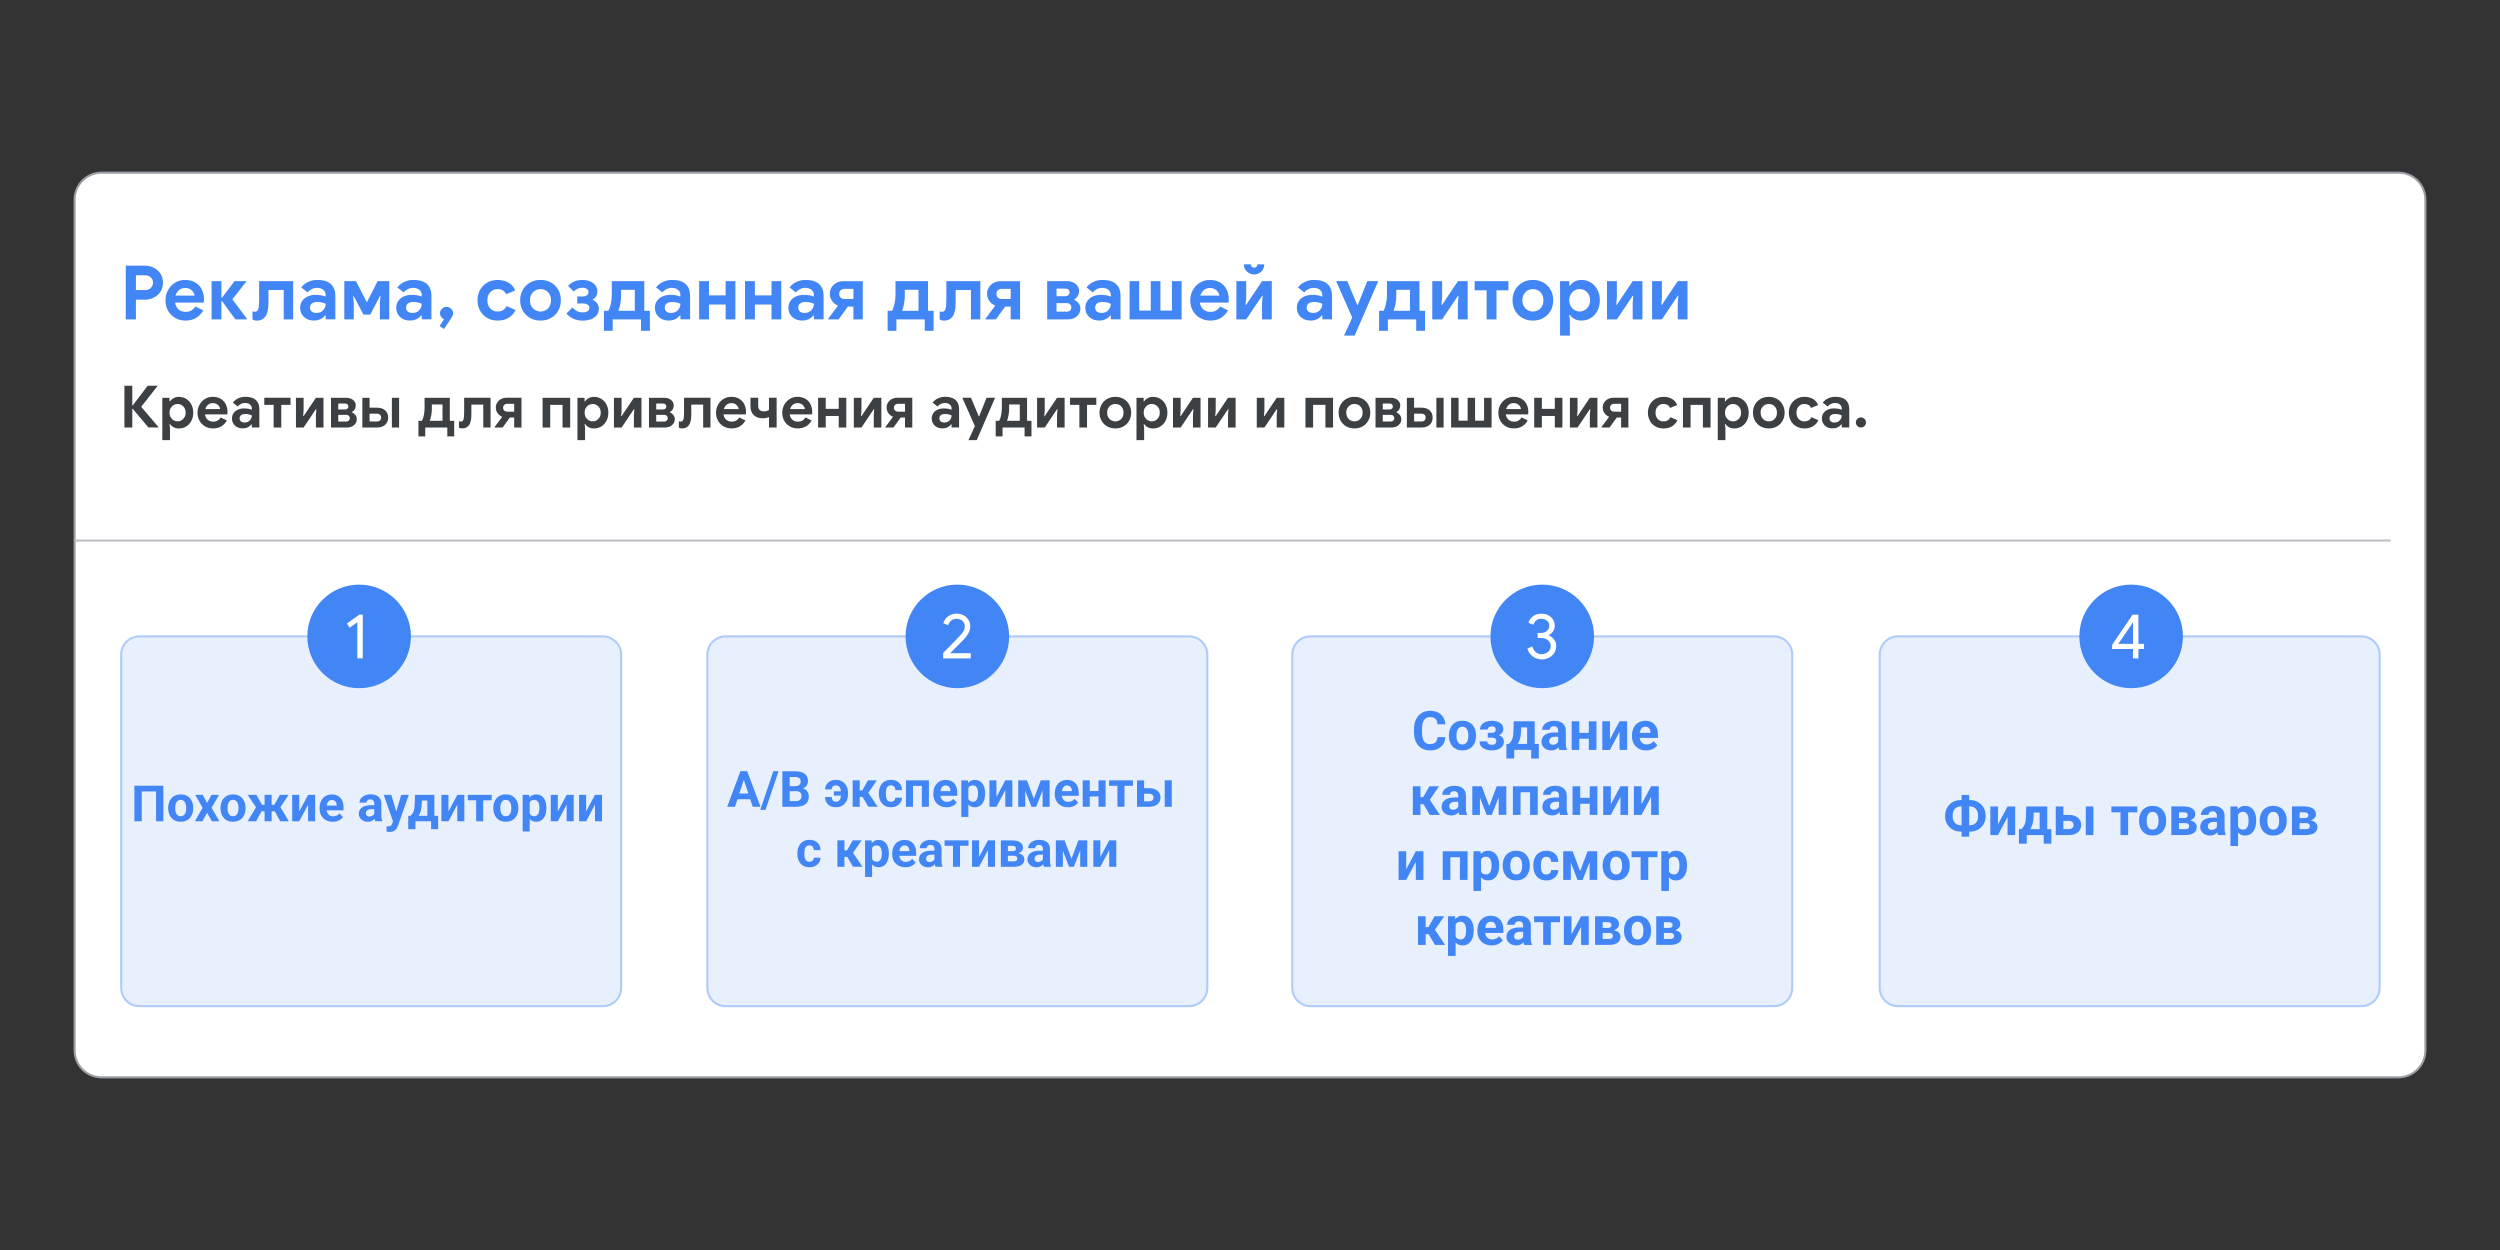 <?xml version="1.0" encoding="utf-8"?>
<!-- Generator: Adobe Illustrator 28.0.0, SVG Export Plug-In . SVG Version: 6.00 Build 0)  -->
<svg version="1.1" xmlns="http://www.w3.org/2000/svg" xmlns:xlink="http://www.w3.org/1999/xlink" x="0px" y="0px"
	 viewBox="0 0 1200 600" style="enable-background:new 0 0 1200 600;" xml:space="preserve">
<rect x="0" y="0" width="1200" height="600" fill="#333333" stroke="none"/>
<style type="text/css">
	.st0{fill:#FFFFFF;stroke:#9AA0A6;stroke-miterlimit:10;}
	.st1{fill:none;stroke:#BDC1C6;stroke-width:1.015;stroke-miterlimit:10;}
	.st2{fill:#E8F0FE;stroke:#AECBFA;stroke-miterlimit:10;}
	.st3{fill:#4285F4;}
	.st4{fill:#3C4043;}
	.st5{fill:#FFFFFF;}
</style>
<g id="Vectors">
	<path class="st0" d="M1151.27,517.12H48.73c-7.13,0-12.91-5.78-12.91-12.91V95.79c0-7.13,5.78-12.91,12.91-12.91h1102.54
		c7.13,0,12.91,5.78,12.91,12.91v408.42C1164.18,511.34,1158.4,517.12,1151.27,517.12z"/>
	<line class="st1" x1="35.82" y1="259.46" x2="1147.5" y2="259.46"/>
	<path class="st2" d="M289.39,482.95H66.93c-4.84,0-8.76-3.92-8.76-8.76V314.23c0-4.84,3.92-8.76,8.76-8.76h222.45
		c4.84,0,8.76,3.92,8.76,8.76V474.2C298.14,479.03,294.22,482.95,289.39,482.95z"/>
	<path class="st2" d="M570.75,482.95H348.3c-4.84,0-8.76-3.92-8.76-8.76V314.23c0-4.84,3.92-8.76,8.76-8.76h222.45
		c4.84,0,8.76,3.92,8.76,8.76V474.2C579.51,479.03,575.59,482.95,570.75,482.95z"/>
	<path class="st2" d="M851.5,482.95H629.05c-4.84,0-8.76-3.92-8.76-8.76V314.23c0-4.84,3.92-8.76,8.76-8.76H851.5
		c4.84,0,8.76,3.92,8.76,8.76V474.2C860.26,479.03,856.34,482.95,851.5,482.95z"/>
	<path class="st2" d="M1133.49,482.95H911.03c-4.84,0-8.76-3.92-8.76-8.76V314.23c0-4.84,3.92-8.76,8.76-8.76h222.45
		c4.84,0,8.76,3.92,8.76,8.76V474.2C1142.24,479.03,1138.32,482.95,1133.49,482.95z"/>
	<circle class="st3" cx="172.38" cy="305.47" r="24.86"/>
	<circle class="st3" cx="459.53" cy="305.47" r="24.86"/>
	<circle class="st3" cx="740.28" cy="305.47" r="24.86"/>
	<circle class="st3" cx="1022.95" cy="305.47" r="24.86"/>
</g>
<g id="Text">
	<g>
		<path class="st3" d="M60.37,127.53h9.07c1.63,0,3.12,0.34,4.46,1.03s2.4,1.64,3.17,2.88c0.77,1.24,1.15,2.65,1.15,4.23
			s-0.38,3-1.15,4.25c-0.77,1.25-1.82,2.21-3.17,2.9s-2.83,1.03-4.46,1.03h-4.21v9.47h-4.86V127.53z M69.59,139.23
			c1.2,0,2.14-0.35,2.83-1.04c0.68-0.7,1.03-1.54,1.03-2.52c0-0.98-0.34-1.82-1.03-2.5s-1.63-1.03-2.83-1.03h-4.36v7.09H69.59z"/>
		<path class="st3" d="M84.1,152.62c-1.46-0.84-2.61-2-3.44-3.47c-0.83-1.48-1.24-3.14-1.24-4.99c0-1.75,0.41-3.38,1.22-4.88
			c0.82-1.5,1.94-2.69,3.38-3.58c1.44-0.89,3.05-1.33,4.82-1.33c1.9,0,3.53,0.41,4.9,1.22s2.41,1.93,3.11,3.35s1.06,2.99,1.06,4.72
			c0,0.55-0.04,1.08-0.11,1.58H84.03c0.24,1.46,0.82,2.57,1.75,3.33c0.92,0.76,2.03,1.13,3.33,1.13c1.08,0,2.01-0.23,2.79-0.7
			c0.78-0.47,1.4-1.1,1.85-1.89l3.82,1.87c-1.87,3.26-4.72,4.9-8.53,4.9C87.21,153.88,85.56,153.46,84.1,152.62z M93.39,141.89
			c-0.05-0.58-0.26-1.15-0.63-1.71c-0.37-0.56-0.89-1.03-1.55-1.4c-0.66-0.37-1.43-0.56-2.32-0.56c-1.13,0-2.09,0.33-2.9,0.99
			c-0.8,0.66-1.39,1.55-1.75,2.68H93.39z"/>
		<path class="st3" d="M101.56,134.95h4.72v7.92h0.29l6.01-7.92h5.58v0.29l-6.62,8.42l6.98,9.36v0.29h-5.54l-6.41-8.78h-0.29v8.78
			h-4.72V134.95z"/>
		<path class="st3" d="M121.18,153.31v-3.85c0.38,0.12,0.79,0.18,1.22,0.18c0.72,0,1.23-0.4,1.53-1.19c0.3-0.8,0.45-2.23,0.45-4.31
			v-9.18h16.31v18.36h-4.5v-14.11h-7.34v6.06c0,3.11-0.49,5.32-1.46,6.65c-0.97,1.32-2.32,1.98-4.05,1.98
			C122.42,153.88,121.7,153.69,121.18,153.31z"/>
		<path class="st3" d="M145.94,152.17c-1.25-1.14-1.87-2.63-1.87-4.48c0-1.22,0.32-2.3,0.97-3.24s1.54-1.66,2.66-2.16
			c1.13-0.5,2.38-0.76,3.74-0.76c1.9,0,3.52,0.28,4.86,0.83v-0.79c0-1.01-0.38-1.82-1.13-2.45c-0.76-0.62-1.77-0.94-3.04-0.94
			c-0.86,0-1.7,0.2-2.5,0.59s-1.47,0.92-2,1.57l-3.02-2.38c0.89-1.15,2-2.04,3.35-2.66c1.34-0.62,2.81-0.94,4.39-0.94
			c2.81,0,4.94,0.65,6.41,1.94c1.46,1.3,2.2,3.19,2.2,5.69v11.3h-4.64v-1.87h-0.29c-0.55,0.72-1.28,1.31-2.18,1.76
			c-0.9,0.46-1.94,0.68-3.11,0.68C148.79,153.88,147.19,153.31,145.94,152.17z M155.11,148.9c0.8-0.88,1.21-1.9,1.21-3.08
			c-1.22-0.58-2.51-0.86-3.85-0.86c-2.45,0-3.67,0.91-3.67,2.74c0,0.74,0.26,1.35,0.79,1.82c0.53,0.47,1.28,0.7,2.27,0.7
			C153.22,150.21,154.3,149.77,155.11,148.9z"/>
		<path class="st3" d="M165.28,134.95h5.58l5.11,9.97h0.25l5.04-9.97h5.58v18.36h-4.5v-7.7l0.29-3.46h-0.29l-4.61,8.86h-3.28
			l-4.64-8.86h-0.29l0.29,3.46v7.7h-4.54V134.95z"/>
		<path class="st3" d="M192.06,152.17c-1.25-1.14-1.87-2.63-1.87-4.48c0-1.22,0.32-2.3,0.97-3.24s1.54-1.66,2.66-2.16
			c1.13-0.5,2.38-0.76,3.74-0.76c1.9,0,3.52,0.28,4.86,0.83v-0.79c0-1.01-0.38-1.82-1.13-2.45c-0.76-0.62-1.77-0.94-3.04-0.94
			c-0.86,0-1.7,0.2-2.5,0.59s-1.47,0.92-2,1.57l-3.02-2.38c0.89-1.15,2-2.04,3.35-2.66c1.34-0.62,2.81-0.94,4.39-0.94
			c2.81,0,4.94,0.65,6.41,1.94c1.46,1.3,2.2,3.19,2.2,5.69v11.3h-4.64v-1.87h-0.29c-0.55,0.72-1.28,1.31-2.18,1.76
			c-0.9,0.46-1.94,0.68-3.11,0.68C194.9,153.88,193.31,153.31,192.06,152.17z M201.22,148.9c0.8-0.88,1.21-1.9,1.21-3.08
			c-1.22-0.58-2.51-0.86-3.85-0.86c-2.45,0-3.67,0.91-3.67,2.74c0,0.74,0.26,1.35,0.79,1.82c0.53,0.47,1.28,0.7,2.27,0.7
			C199.33,150.21,200.42,149.77,201.22,148.9z"/>
		<path class="st3" d="M211,156.51l2.16-3.28c-0.55-0.22-1.01-0.58-1.39-1.08c-0.37-0.5-0.56-1.09-0.56-1.76
			c0-0.86,0.31-1.6,0.92-2.2c0.61-0.6,1.35-0.9,2.21-0.9c0.86,0,1.6,0.3,2.21,0.9c0.61,0.6,0.92,1.33,0.92,2.2
			c0,0.43-0.07,0.82-0.22,1.15c-0.14,0.34-0.38,0.76-0.72,1.26l-3.42,5.11L211,156.51z"/>
		<path class="st3" d="M233.89,152.64c-1.46-0.83-2.61-1.99-3.44-3.47c-0.83-1.49-1.24-3.17-1.24-5.04c0-1.87,0.41-3.55,1.24-5.02
			s1.97-2.63,3.44-3.47c1.46-0.84,3.12-1.26,4.97-1.26c2.04,0,3.79,0.44,5.26,1.31c1.46,0.88,2.52,2.12,3.17,3.73l-4.32,1.8
			c-0.77-1.63-2.14-2.45-4.1-2.45c-1.44,0-2.62,0.49-3.55,1.48c-0.92,0.98-1.39,2.28-1.39,3.89c0,1.63,0.46,2.94,1.39,3.92
			c0.92,0.98,2.11,1.48,3.55,1.48c1.99,0,3.43-0.86,4.32-2.59l4.28,1.87c-0.79,1.61-1.92,2.86-3.38,3.74
			c-1.46,0.89-3.2,1.33-5.22,1.33C237.01,153.88,235.36,153.47,233.89,152.64z"/>
		<path class="st3" d="M254.38,152.6c-1.49-0.85-2.65-2.02-3.47-3.49s-1.24-3.14-1.24-4.99c0-1.82,0.41-3.48,1.24-4.97
			c0.83-1.49,1.99-2.66,3.47-3.51c1.49-0.85,3.18-1.28,5.08-1.28c1.87,0,3.55,0.43,5.04,1.28c1.49,0.85,2.65,2.02,3.47,3.51
			c0.83,1.49,1.24,3.14,1.24,4.97c0,1.85-0.41,3.51-1.24,4.99s-1.99,2.64-3.47,3.49c-1.49,0.85-3.17,1.28-5.04,1.28
			C257.56,153.88,255.86,153.45,254.38,152.6z M261.97,148.88c0.77-0.43,1.38-1.06,1.84-1.87c0.46-0.82,0.68-1.78,0.68-2.88
			c0-1.08-0.23-2.03-0.68-2.84c-0.46-0.82-1.07-1.44-1.84-1.87s-1.61-0.65-2.52-0.65s-1.75,0.22-2.52,0.65s-1.39,1.06-1.85,1.87
			c-0.47,0.82-0.7,1.76-0.7,2.84c0,1.08,0.23,2.03,0.7,2.86c0.47,0.83,1.09,1.46,1.85,1.89c0.77,0.43,1.61,0.65,2.52,0.65
			S261.2,149.31,261.97,148.88z"/>
		<path class="st3" d="M271.87,150.5l2.92-2.92c0.65,0.77,1.38,1.36,2.2,1.76c0.82,0.41,1.68,0.61,2.59,0.61
			c1.03,0,1.85-0.19,2.45-0.58c0.6-0.38,0.9-0.92,0.9-1.62c0-0.6-0.28-1.1-0.83-1.49c-0.55-0.4-1.31-0.59-2.27-0.59h-2.74v-3.38
			h2.59c0.84,0,1.52-0.18,2.03-0.54c0.52-0.36,0.77-0.9,0.77-1.62c0-0.55-0.25-1.03-0.76-1.42c-0.5-0.4-1.2-0.59-2.09-0.59
			c-1.78,0-3.17,0.61-4.18,1.84l-2.77-2.7c0.94-1.01,1.96-1.74,3.06-2.2c1.1-0.46,2.4-0.68,3.89-0.68c1.37,0,2.59,0.24,3.67,0.72
			c1.08,0.48,1.92,1.12,2.52,1.93c0.6,0.8,0.9,1.69,0.9,2.65c0,1.9-0.72,3.23-2.16,4v0.29c0.94,0.43,1.65,1.01,2.14,1.75
			c0.49,0.73,0.74,1.54,0.74,2.43c0,1.78-0.7,3.18-2.11,4.21c-1.4,1.03-3.33,1.55-5.78,1.55
			C276.43,153.88,273.86,152.75,271.87,150.5z"/>
		<path class="st3" d="M289.87,149.17H292c0.48-0.79,0.88-1.9,1.19-3.33c0.31-1.43,0.47-2.87,0.47-4.34v-6.55h15.59v14.22h2.7v9.61
			h-4.25v-5.47h-13.61v5.47h-4.21V149.17z M304.7,149.17v-10.08h-6.59v2.81c0,1.3-0.11,2.57-0.34,3.83
			c-0.23,1.26-0.55,2.41-0.95,3.44H304.7z"/>
		<path class="st3" d="M316.22,152.17c-1.25-1.14-1.87-2.63-1.87-4.48c0-1.22,0.32-2.3,0.97-3.24s1.54-1.66,2.66-2.16
			c1.13-0.5,2.38-0.76,3.74-0.76c1.9,0,3.52,0.28,4.86,0.83v-0.79c0-1.01-0.38-1.82-1.13-2.45c-0.76-0.62-1.77-0.94-3.04-0.94
			c-0.86,0-1.7,0.2-2.5,0.59s-1.47,0.92-2,1.57l-3.02-2.38c0.89-1.15,2-2.04,3.35-2.66c1.34-0.62,2.81-0.94,4.39-0.94
			c2.81,0,4.94,0.65,6.41,1.94c1.46,1.3,2.2,3.19,2.2,5.69v11.3h-4.64v-1.87h-0.29c-0.55,0.72-1.28,1.31-2.18,1.76
			c-0.9,0.46-1.94,0.68-3.11,0.68C319.07,153.88,317.47,153.31,316.22,152.17z M325.39,148.9c0.8-0.88,1.21-1.9,1.21-3.08
			c-1.22-0.58-2.51-0.86-3.85-0.86c-2.45,0-3.67,0.91-3.67,2.74c0,0.74,0.26,1.35,0.79,1.82c0.53,0.47,1.28,0.7,2.27,0.7
			C323.5,150.21,324.58,149.77,325.39,148.9z"/>
		<path class="st3" d="M335.59,134.95h4.72v6.84h7.99v-6.84h4.68v18.36h-4.68v-7.13h-7.99v7.13h-4.72V134.95z"/>
		<path class="st3" d="M357.62,134.95h4.72v6.84h7.99v-6.84h4.68v18.36h-4.68v-7.13h-7.99v7.13h-4.72V134.95z"/>
		<path class="st3" d="M380.3,152.17c-1.25-1.14-1.87-2.63-1.87-4.48c0-1.22,0.32-2.3,0.97-3.24s1.54-1.66,2.66-2.16
			c1.13-0.5,2.38-0.76,3.74-0.76c1.9,0,3.52,0.28,4.86,0.83v-0.79c0-1.01-0.38-1.82-1.13-2.45c-0.76-0.62-1.77-0.94-3.04-0.94
			c-0.86,0-1.7,0.2-2.5,0.59s-1.47,0.92-2,1.57l-3.02-2.38c0.89-1.15,2-2.04,3.35-2.66c1.34-0.62,2.81-0.94,4.39-0.94
			c2.81,0,4.94,0.65,6.41,1.94c1.46,1.3,2.2,3.19,2.2,5.69v11.3h-4.64v-1.87h-0.29c-0.55,0.72-1.28,1.31-2.18,1.76
			c-0.9,0.46-1.94,0.68-3.11,0.68C383.15,153.88,381.55,153.31,380.3,152.17z M389.47,148.9c0.8-0.88,1.21-1.9,1.21-3.08
			c-1.22-0.58-2.51-0.86-3.85-0.86c-2.45,0-3.67,0.91-3.67,2.74c0,0.74,0.26,1.35,0.79,1.82c0.53,0.47,1.28,0.7,2.27,0.7
			C387.58,150.21,388.66,149.77,389.47,148.9z"/>
		<path class="st3" d="M397.51,153.02l4.64-6.19l-0.07-0.25c-1.13-0.43-2.04-1.16-2.74-2.18c-0.7-1.02-1.04-2.15-1.04-3.4
			c0-1.15,0.29-2.19,0.88-3.11c0.59-0.92,1.39-1.64,2.39-2.16c1.01-0.52,2.12-0.77,3.35-0.77h9.22v18.36h-4.5v-6.16h-2.66
			l-4.46,6.16h-5V153.02z M409.64,143.51v-4.86h-4.25c-0.77,0-1.39,0.22-1.87,0.67c-0.48,0.44-0.72,1.03-0.72,1.75
			c0,0.74,0.24,1.34,0.72,1.78c0.48,0.44,1.1,0.67,1.87,0.67H409.64z"/>
		<path class="st3" d="M426.06,149.17h2.12c0.48-0.79,0.88-1.9,1.19-3.33c0.31-1.43,0.47-2.87,0.47-4.34v-6.55h15.59v14.22h2.7v9.61
			h-4.25v-5.47h-13.61v5.47h-4.21V149.17z M440.89,149.17v-10.08h-6.59v2.81c0,1.3-0.11,2.57-0.34,3.83
			c-0.23,1.26-0.55,2.41-0.95,3.44H440.89z"/>
		<path class="st3" d="M451.04,153.31v-3.85c0.38,0.12,0.79,0.18,1.22,0.18c0.72,0,1.23-0.4,1.53-1.19c0.3-0.8,0.45-2.23,0.45-4.31
			v-9.18h16.31v18.36h-4.5v-14.11h-7.34v6.06c0,3.11-0.49,5.32-1.46,6.65c-0.97,1.32-2.32,1.98-4.05,1.98
			C452.29,153.88,451.57,153.69,451.04,153.31z"/>
		<path class="st3" d="M473,153.02l4.64-6.19l-0.07-0.25c-1.13-0.43-2.04-1.16-2.74-2.18c-0.7-1.02-1.04-2.15-1.04-3.4
			c0-1.15,0.29-2.19,0.88-3.11c0.59-0.92,1.39-1.64,2.39-2.16c1.01-0.52,2.12-0.77,3.35-0.77h9.22v18.36h-4.5v-6.16h-2.66
			l-4.46,6.16h-5V153.02z M485.13,143.51v-4.86h-4.25c-0.77,0-1.39,0.22-1.87,0.67c-0.48,0.44-0.72,1.03-0.72,1.75
			c0,0.74,0.24,1.34,0.72,1.78c0.48,0.44,1.1,0.67,1.87,0.67H485.13z"/>
		<path class="st3" d="M502.67,134.95h9.5c1.08,0,2.06,0.21,2.95,0.63c0.89,0.42,1.58,0.98,2.07,1.69c0.49,0.71,0.74,1.48,0.74,2.32
			c0,0.96-0.2,1.79-0.61,2.5c-0.41,0.71-0.96,1.23-1.66,1.57v0.29c0.89,0.41,1.6,0.98,2.12,1.73c0.53,0.74,0.79,1.57,0.79,2.48
			c0,1.06-0.28,1.97-0.85,2.75c-0.56,0.78-1.3,1.37-2.2,1.78c-0.9,0.41-1.85,0.61-2.86,0.61h-10.01V134.95z M511.41,142.18
			c0.55,0,1.01-0.17,1.39-0.52c0.37-0.35,0.56-0.79,0.56-1.31c0-0.55-0.18-1-0.54-1.33c-0.36-0.34-0.83-0.5-1.4-0.5h-4.28v3.67
			H511.41z M512.13,149.6c0.62,0,1.13-0.19,1.53-0.58c0.4-0.38,0.59-0.88,0.59-1.48c0-0.58-0.2-1.06-0.59-1.46
			c-0.4-0.4-0.91-0.59-1.53-0.59h-5v4.1H512.13z"/>
		<path class="st3" d="M522.83,152.17c-1.25-1.14-1.87-2.63-1.87-4.48c0-1.22,0.32-2.3,0.97-3.24s1.54-1.66,2.66-2.16
			c1.13-0.5,2.38-0.76,3.74-0.76c1.9,0,3.52,0.28,4.86,0.83v-0.79c0-1.01-0.38-1.82-1.13-2.45c-0.76-0.62-1.77-0.94-3.04-0.94
			c-0.86,0-1.7,0.2-2.5,0.59s-1.47,0.92-2,1.57l-3.02-2.38c0.89-1.15,2-2.04,3.35-2.66c1.34-0.62,2.81-0.94,4.39-0.94
			c2.81,0,4.94,0.65,6.41,1.94c1.46,1.3,2.2,3.19,2.2,5.69v11.3h-4.64v-1.87h-0.29c-0.55,0.72-1.28,1.31-2.18,1.76
			c-0.9,0.46-1.94,0.68-3.11,0.68C525.67,153.88,524.07,153.31,522.83,152.17z M531.99,148.9c0.8-0.88,1.21-1.9,1.21-3.08
			c-1.22-0.58-2.51-0.86-3.85-0.86c-2.45,0-3.67,0.91-3.67,2.74c0,0.74,0.26,1.35,0.79,1.82c0.53,0.47,1.28,0.7,2.27,0.7
			C530.1,150.21,531.18,149.77,531.99,148.9z"/>
		<path class="st3" d="M542.19,134.95h4.61v14.15h5.58v-14.15h4.61v14.15h5.54v-14.15h4.64v18.36h-24.98V134.95z"/>
		<path class="st3" d="M576,152.62c-1.46-0.84-2.61-2-3.44-3.47c-0.83-1.48-1.24-3.14-1.24-4.99c0-1.75,0.41-3.38,1.22-4.88
			c0.82-1.5,1.94-2.69,3.38-3.58c1.44-0.89,3.05-1.33,4.82-1.33c1.9,0,3.53,0.41,4.9,1.22s2.41,1.93,3.11,3.35s1.06,2.99,1.06,4.72
			c0,0.55-0.04,1.08-0.11,1.58h-13.79c0.24,1.46,0.82,2.57,1.75,3.33c0.92,0.76,2.03,1.13,3.33,1.13c1.08,0,2.01-0.23,2.79-0.7
			c0.78-0.47,1.4-1.1,1.85-1.89l3.82,1.87c-1.87,3.26-4.72,4.9-8.53,4.9C579.11,153.88,577.46,153.46,576,152.62z M585.29,141.89
			c-0.05-0.58-0.26-1.15-0.63-1.71c-0.37-0.56-0.89-1.03-1.55-1.4c-0.66-0.37-1.43-0.56-2.32-0.56c-1.13,0-2.09,0.33-2.9,0.99
			c-0.8,0.66-1.39,1.55-1.75,2.68H585.29z"/>
		<path class="st3" d="M593.46,134.95h4.72v7.88l-0.29,3.46h0.29l7.6-11.34h4.68v18.36h-4.68v-7.85l0.29-3.46h-0.29l-7.6,11.3h-4.72
			V134.95z M599.56,131.11c-0.76-0.42-1.36-1-1.82-1.75c-0.46-0.74-0.68-1.57-0.68-2.48h3.35c0,0.46,0.14,0.84,0.43,1.15
			c0.29,0.31,0.67,0.47,1.15,0.47c0.46,0,0.83-0.16,1.12-0.47c0.29-0.31,0.43-0.7,0.43-1.15h3.31c0,0.91-0.22,1.74-0.67,2.48
			c-0.44,0.74-1.04,1.33-1.78,1.75c-0.74,0.42-1.55,0.63-2.41,0.63S600.32,131.53,599.56,131.11z"/>
		<path class="st3" d="M624.34,152.17c-1.25-1.14-1.87-2.63-1.87-4.48c0-1.22,0.32-2.3,0.97-3.24c0.65-0.94,1.54-1.66,2.66-2.16
			c1.13-0.5,2.38-0.76,3.74-0.76c1.9,0,3.52,0.28,4.86,0.83v-0.79c0-1.01-0.38-1.82-1.13-2.45c-0.76-0.62-1.77-0.94-3.04-0.94
			c-0.86,0-1.7,0.2-2.5,0.59c-0.8,0.4-1.47,0.92-2,1.57l-3.02-2.38c0.89-1.15,2-2.04,3.35-2.66c1.34-0.62,2.81-0.94,4.39-0.94
			c2.81,0,4.94,0.65,6.41,1.94c1.46,1.3,2.2,3.19,2.2,5.69v11.3h-4.64v-1.87h-0.29c-0.55,0.72-1.28,1.31-2.18,1.76
			c-0.9,0.46-1.94,0.68-3.11,0.68C627.19,153.88,625.59,153.31,624.34,152.17z M633.51,148.9c0.8-0.88,1.21-1.9,1.21-3.08
			c-1.22-0.58-2.51-0.86-3.85-0.86c-2.45,0-3.67,0.91-3.67,2.74c0,0.74,0.26,1.35,0.79,1.82c0.53,0.47,1.28,0.7,2.27,0.7
			C631.62,150.21,632.7,149.77,633.51,148.9z"/>
		<path class="st3" d="M649.08,152.44l-7.74-17.5h5.36l4.75,11.41h0.29l4.57-11.41h5.26l-11.34,26.14h-5.08L649.08,152.44z"/>
		<path class="st3" d="M661.96,149.17h2.12c0.48-0.79,0.88-1.9,1.19-3.33c0.31-1.43,0.47-2.87,0.47-4.34v-6.55h15.59v14.22h2.7v9.61
			h-4.25v-5.47h-13.61v5.47h-4.21V149.17z M676.8,149.17v-10.08h-6.59v2.81c0,1.3-0.11,2.57-0.34,3.83
			c-0.23,1.26-0.55,2.41-0.95,3.44H676.8z"/>
		<path class="st3" d="M687.49,134.95h4.72v7.88l-0.29,3.46h0.29l7.6-11.34h4.68v18.36h-4.68v-7.85l0.29-3.46h-0.29l-7.6,11.3h-4.72
			V134.95z"/>
		<path class="st3" d="M713.59,139.34h-5.76v-4.39h16.2v4.39h-5.72v13.97h-4.72V139.34z"/>
		<path class="st3" d="M730.72,152.6c-1.49-0.85-2.65-2.02-3.47-3.49s-1.24-3.14-1.24-4.99c0-1.82,0.41-3.48,1.24-4.97
			c0.83-1.49,1.99-2.66,3.47-3.51c1.49-0.85,3.18-1.28,5.08-1.28c1.87,0,3.55,0.43,5.04,1.28c1.49,0.85,2.65,2.02,3.47,3.51
			c0.83,1.49,1.24,3.14,1.24,4.97c0,1.85-0.41,3.51-1.24,4.99c-0.83,1.48-1.99,2.64-3.47,3.49s-3.17,1.28-5.04,1.28
			C733.9,153.88,732.21,153.45,730.72,152.6z M738.32,148.88c0.77-0.43,1.38-1.06,1.84-1.87c0.46-0.82,0.68-1.78,0.68-2.88
			c0-1.08-0.23-2.03-0.68-2.84c-0.46-0.82-1.07-1.44-1.84-1.87c-0.77-0.43-1.61-0.65-2.52-0.65s-1.75,0.22-2.52,0.65
			c-0.77,0.43-1.39,1.06-1.85,1.87s-0.7,1.76-0.7,2.84c0,1.08,0.23,2.03,0.7,2.86c0.47,0.83,1.09,1.46,1.85,1.89
			c0.77,0.43,1.61,0.65,2.52,0.65S737.55,149.31,738.32,148.88z"/>
		<path class="st3" d="M748.83,134.95h4.43v2.23h0.29c0.5-0.79,1.24-1.46,2.2-2c0.96-0.54,2.06-0.81,3.31-0.81
			c1.66,0,3.16,0.41,4.52,1.24c1.36,0.83,2.42,1.99,3.19,3.47c0.77,1.49,1.15,3.17,1.15,5.04c0,1.9-0.38,3.58-1.15,5.06
			c-0.77,1.48-1.83,2.63-3.19,3.46c-1.36,0.83-2.86,1.24-4.52,1.24c-1.25,0-2.36-0.26-3.33-0.79c-0.97-0.53-1.7-1.19-2.18-1.98
			h-0.29l0.29,2.59v7.38h-4.72V134.95z M760.71,148.84c0.77-0.46,1.38-1.09,1.84-1.91c0.46-0.82,0.68-1.75,0.68-2.81
			c0-1.06-0.23-1.99-0.68-2.81s-1.07-1.45-1.84-1.89c-0.77-0.44-1.6-0.67-2.48-0.67c-0.86,0-1.68,0.22-2.45,0.67
			c-0.77,0.44-1.38,1.07-1.84,1.89c-0.46,0.82-0.68,1.75-0.68,2.81c0,1.06,0.23,1.99,0.68,2.81c0.46,0.82,1.07,1.45,1.84,1.91
			c0.77,0.46,1.58,0.68,2.45,0.68C759.12,149.53,759.94,149.3,760.71,148.84z"/>
		<path class="st3" d="M771.37,134.95h4.72v7.88l-0.29,3.46h0.29l7.6-11.34h4.68v18.36h-4.68v-7.85l0.29-3.46h-0.29l-7.6,11.3h-4.72
			V134.95z"/>
		<path class="st3" d="M793,134.95h4.72v7.88l-0.29,3.46h0.29l7.6-11.34H810v18.36h-4.68v-7.85l0.29-3.46h-0.29l-7.6,11.3H793
			V134.95z"/>
	</g>
	<g>
		<path class="st4" d="M59.72,185.16h3.78v9.41h0.22l7.17-9.41h4.65v0.22l-7.76,9.88l8.26,9.72v0.22h-4.79l-7.53-8.93H63.5v8.93
			h-3.78V185.16z"/>
		<path class="st4" d="M77.92,190.93h3.44v1.74h0.22c0.39-0.62,0.96-1.13,1.71-1.55c0.75-0.42,1.6-0.63,2.58-0.63
			c1.29,0,2.46,0.32,3.51,0.97c1.05,0.64,1.88,1.54,2.48,2.7c0.6,1.16,0.9,2.46,0.9,3.92c0,1.48-0.3,2.79-0.9,3.93
			c-0.6,1.15-1.42,2.04-2.48,2.69c-1.05,0.64-2.23,0.97-3.51,0.97c-0.97,0-1.83-0.21-2.59-0.62c-0.76-0.41-1.32-0.92-1.69-1.54
			h-0.22l0.22,2.02v5.74h-3.67V190.93z M87.16,201.73c0.6-0.35,1.07-0.85,1.43-1.48c0.35-0.63,0.53-1.36,0.53-2.18
			c0-0.82-0.18-1.55-0.53-2.18c-0.35-0.63-0.83-1.12-1.43-1.47c-0.6-0.35-1.24-0.52-1.93-0.52c-0.67,0-1.31,0.17-1.9,0.52
			c-0.6,0.35-1.07,0.84-1.43,1.47c-0.35,0.64-0.53,1.36-0.53,2.18c0,0.82,0.18,1.55,0.53,2.18c0.35,0.63,0.83,1.13,1.43,1.48
			c0.6,0.35,1.23,0.53,1.9,0.53C85.92,202.27,86.56,202.09,87.16,201.73z"/>
		<path class="st4" d="M98.44,204.67c-1.14-0.65-2.03-1.55-2.67-2.7s-0.97-2.44-0.97-3.88c0-1.36,0.32-2.63,0.95-3.79
			c0.63-1.17,1.51-2.1,2.63-2.79c1.12-0.69,2.37-1.04,3.75-1.04c1.47,0,2.74,0.32,3.81,0.95c1.06,0.63,1.87,1.5,2.42,2.6
			c0.55,1.1,0.83,2.32,0.83,3.67c0,0.43-0.03,0.84-0.08,1.23H98.39c0.19,1.14,0.64,2,1.36,2.59c0.72,0.59,1.58,0.88,2.59,0.88
			c0.84,0,1.56-0.18,2.17-0.55c0.61-0.36,1.09-0.85,1.44-1.47l2.97,1.46c-1.46,2.54-3.67,3.81-6.64,3.81
			C100.86,205.65,99.58,205.33,98.44,204.67z M105.67,196.33c-0.04-0.45-0.2-0.89-0.49-1.33c-0.29-0.44-0.69-0.8-1.2-1.09
			c-0.51-0.29-1.12-0.43-1.81-0.43c-0.88,0-1.63,0.26-2.25,0.77c-0.63,0.51-1.08,1.21-1.36,2.09H105.67z"/>
		<path class="st4" d="M112.81,204.32c-0.97-0.89-1.46-2.05-1.46-3.49c0-0.95,0.25-1.79,0.76-2.52c0.5-0.73,1.19-1.29,2.07-1.68
			c0.88-0.39,1.85-0.59,2.91-0.59c1.47,0,2.73,0.21,3.78,0.64v-0.62c0-0.78-0.29-1.42-0.88-1.9c-0.59-0.48-1.38-0.73-2.37-0.73
			c-0.67,0-1.32,0.15-1.95,0.46c-0.63,0.31-1.14,0.71-1.55,1.22l-2.35-1.85c0.69-0.9,1.56-1.59,2.6-2.07
			c1.05-0.49,2.18-0.73,3.42-0.73c2.18,0,3.85,0.5,4.98,1.51c1.14,1.01,1.71,2.48,1.71,4.42v8.79h-3.61v-1.46h-0.22
			c-0.43,0.56-0.99,1.02-1.69,1.37s-1.51,0.53-2.42,0.53C115.02,205.65,113.78,205.21,112.81,204.32z M119.93,201.78
			c0.62-0.68,0.94-1.48,0.94-2.39c-0.95-0.45-1.95-0.67-3-0.67c-1.9,0-2.86,0.71-2.86,2.13c0,0.58,0.21,1.05,0.62,1.41
			c0.41,0.36,1,0.55,1.76,0.55C118.46,202.8,119.31,202.46,119.93,201.78z"/>
		<path class="st4" d="M131.34,194.34h-4.48v-3.42h12.6v3.42h-4.45v10.86h-3.67V194.34z"/>
		<path class="st4" d="M142.06,190.93h3.67v6.13l-0.22,2.69h0.22l5.91-8.82h3.64v14.28h-3.64v-6.1l0.22-2.69h-0.22l-5.91,8.79h-3.67
			V190.93z"/>
		<path class="st4" d="M158.89,190.93h7.39c0.84,0,1.6,0.16,2.3,0.49c0.69,0.33,1.23,0.77,1.61,1.32c0.38,0.55,0.57,1.15,0.57,1.81
			c0,0.75-0.16,1.4-0.48,1.95c-0.32,0.55-0.75,0.96-1.29,1.22v0.22c0.69,0.32,1.24,0.77,1.65,1.34c0.41,0.58,0.62,1.22,0.62,1.93
			c0,0.82-0.22,1.54-0.66,2.14s-1.01,1.07-1.71,1.39c-0.7,0.32-1.44,0.48-2.23,0.48h-7.78V190.93z M165.7,196.55
			c0.43,0,0.79-0.14,1.08-0.41c0.29-0.27,0.43-0.61,0.43-1.02c0-0.43-0.14-0.77-0.42-1.04c-0.28-0.26-0.64-0.39-1.09-0.39h-3.33
			v2.86H165.7z M166.26,202.32c0.49,0,0.88-0.15,1.19-0.45c0.31-0.3,0.46-0.68,0.46-1.15c0-0.45-0.15-0.83-0.46-1.13
			c-0.31-0.31-0.71-0.46-1.19-0.46h-3.89v3.19H166.26z"/>
		<path class="st4" d="M173.93,190.93h3.47v4.76h3.61c1.59,0,2.87,0.42,3.84,1.27c0.97,0.85,1.46,2.01,1.46,3.49
			s-0.49,2.64-1.46,3.49c-0.97,0.85-2.25,1.27-3.84,1.27h-7.08V190.93z M180.87,202.32c0.63,0,1.14-0.16,1.51-0.49
			c0.37-0.33,0.56-0.79,0.56-1.39c0-0.6-0.19-1.06-0.56-1.39c-0.37-0.33-0.88-0.49-1.51-0.49h-3.47v3.75H180.87z M188.1,190.93h3.47
			v14.28h-3.47V190.93z"/>
		<path class="st4" d="M200.86,201.99h1.65c0.37-0.62,0.68-1.48,0.92-2.59c0.24-1.11,0.36-2.24,0.36-3.37v-5.1h12.12v11.06h2.1v7.48
			h-3.3v-4.26h-10.58v4.26h-3.28V201.99z M212.4,201.99v-7.84h-5.12v2.18c0,1.01-0.09,2-0.27,2.98s-0.42,1.87-0.74,2.67H212.4z"/>
		<path class="st4" d="M220.3,205.21v-3c0.3,0.09,0.62,0.14,0.95,0.14c0.56,0,0.96-0.31,1.19-0.93c0.23-0.62,0.35-1.74,0.35-3.36
			v-7.14h12.68v14.28h-3.5v-10.98h-5.71v4.71c0,2.42-0.38,4.14-1.13,5.17c-0.76,1.03-1.81,1.54-3.15,1.54
			C221.27,205.65,220.71,205.5,220.3,205.21z"/>
		<path class="st4" d="M237.38,204.98l3.61-4.82l-0.06-0.2c-0.88-0.34-1.59-0.9-2.13-1.69c-0.54-0.79-0.81-1.67-0.81-2.65
			c0-0.9,0.23-1.7,0.69-2.42c0.46-0.72,1.08-1.28,1.86-1.68c0.78-0.4,1.65-0.6,2.6-0.6h7.17v14.28h-3.5v-4.79h-2.07l-3.47,4.79
			h-3.89V204.98z M246.81,197.59v-3.78h-3.3c-0.6,0-1.08,0.17-1.46,0.52c-0.37,0.35-0.56,0.8-0.56,1.36c0,0.58,0.19,1.04,0.56,1.39
			c0.37,0.35,0.86,0.52,1.46,0.52H246.81z"/>
		<path class="st4" d="M260.45,190.93h13.24v14.28h-3.67v-10.86h-5.91v10.86h-3.67V190.93z"/>
		<path class="st4" d="M277.16,190.93h3.44v1.74h0.22c0.39-0.62,0.96-1.13,1.71-1.55c0.75-0.42,1.6-0.63,2.58-0.63
			c1.29,0,2.46,0.32,3.51,0.97c1.05,0.64,1.88,1.54,2.48,2.7c0.6,1.16,0.9,2.46,0.9,3.92c0,1.48-0.3,2.79-0.9,3.93
			c-0.6,1.15-1.42,2.04-2.48,2.69c-1.05,0.64-2.23,0.97-3.51,0.97c-0.97,0-1.83-0.21-2.59-0.62c-0.76-0.41-1.32-0.92-1.69-1.54
			h-0.22l0.22,2.02v5.74h-3.67V190.93z M286.4,201.73c0.6-0.35,1.07-0.85,1.43-1.48c0.35-0.63,0.53-1.36,0.53-2.18
			c0-0.82-0.18-1.55-0.53-2.18c-0.35-0.63-0.83-1.12-1.43-1.47c-0.6-0.35-1.24-0.52-1.93-0.52c-0.67,0-1.31,0.17-1.9,0.52
			c-0.6,0.35-1.07,0.84-1.43,1.47c-0.35,0.64-0.53,1.36-0.53,2.18c0,0.82,0.18,1.55,0.53,2.18c0.35,0.63,0.83,1.13,1.43,1.48
			c0.6,0.35,1.23,0.53,1.9,0.53C285.16,202.27,285.81,202.09,286.4,201.73z"/>
		<path class="st4" d="M294.69,190.93h3.67v6.13l-0.22,2.69h0.22l5.91-8.82h3.64v14.28h-3.64v-6.1l0.22-2.69h-0.22l-5.91,8.79h-3.67
			V190.93z"/>
		<path class="st4" d="M311.52,190.93h7.39c0.84,0,1.6,0.16,2.3,0.49c0.69,0.33,1.23,0.77,1.61,1.32c0.38,0.55,0.57,1.15,0.57,1.81
			c0,0.75-0.16,1.4-0.48,1.95c-0.32,0.55-0.75,0.96-1.29,1.22v0.22c0.69,0.32,1.24,0.77,1.65,1.34c0.41,0.58,0.62,1.22,0.62,1.93
			c0,0.82-0.22,1.54-0.66,2.14s-1.01,1.07-1.71,1.39c-0.7,0.32-1.44,0.48-2.23,0.48h-7.78V190.93z M318.32,196.55
			c0.43,0,0.79-0.14,1.08-0.41c0.29-0.27,0.43-0.61,0.43-1.02c0-0.43-0.14-0.77-0.42-1.04c-0.28-0.26-0.64-0.39-1.09-0.39h-3.33
			v2.86H318.32z M318.88,202.32c0.49,0,0.88-0.15,1.19-0.45c0.31-0.3,0.46-0.68,0.46-1.15c0-0.45-0.15-0.83-0.46-1.13
			c-0.31-0.31-0.71-0.46-1.19-0.46h-3.89v3.19H318.88z"/>
		<path class="st4" d="M325.85,205.21v-3c0.3,0.09,0.62,0.14,0.95,0.14c0.56,0,0.96-0.31,1.19-0.93c0.23-0.62,0.35-1.74,0.35-3.36
			v-7.14h12.68v14.28h-3.5v-10.98h-5.71v4.71c0,2.42-0.38,4.14-1.13,5.17c-0.76,1.03-1.81,1.54-3.15,1.54
			C326.83,205.65,326.27,205.5,325.85,205.21z"/>
		<path class="st4" d="M347.33,204.67c-1.14-0.65-2.03-1.55-2.67-2.7s-0.97-2.44-0.97-3.88c0-1.36,0.32-2.63,0.95-3.79
			c0.63-1.17,1.51-2.1,2.63-2.79c1.12-0.69,2.37-1.04,3.75-1.04c1.47,0,2.74,0.32,3.81,0.95c1.06,0.63,1.87,1.5,2.42,2.6
			c0.55,1.1,0.83,2.32,0.83,3.67c0,0.43-0.03,0.84-0.08,1.23h-10.72c0.19,1.14,0.64,2,1.36,2.59c0.72,0.59,1.58,0.88,2.59,0.88
			c0.84,0,1.56-0.18,2.17-0.55c0.61-0.36,1.09-0.85,1.44-1.47l2.97,1.46c-1.46,2.54-3.67,3.81-6.64,3.81
			C349.75,205.65,348.47,205.33,347.33,204.67z M354.56,196.33c-0.04-0.45-0.2-0.89-0.49-1.33c-0.29-0.44-0.69-0.8-1.2-1.09
			c-0.51-0.29-1.12-0.43-1.81-0.43c-0.88,0-1.63,0.26-2.25,0.77c-0.63,0.51-1.08,1.21-1.36,2.09H354.56z"/>
		<path class="st4" d="M369.12,200.19c-0.9,0.39-1.93,0.59-3.11,0.59c-1.75,0-3.16-0.51-4.21-1.54c-1.05-1.03-1.58-2.4-1.58-4.12
			v-4.2h3.72v3.92c0,1.74,0.93,2.6,2.8,2.6c0.45,0,0.88-0.06,1.3-0.17c0.42-0.11,0.78-0.28,1.08-0.5v-5.85h3.67v14.28h-3.67V200.19z
			"/>
		<path class="st4" d="M379.11,204.67c-1.14-0.65-2.03-1.55-2.67-2.7s-0.97-2.44-0.97-3.88c0-1.36,0.32-2.63,0.95-3.79
			c0.63-1.17,1.51-2.1,2.63-2.79c1.12-0.69,2.37-1.04,3.75-1.04c1.47,0,2.74,0.32,3.81,0.95c1.06,0.63,1.87,1.5,2.42,2.6
			c0.55,1.1,0.83,2.32,0.83,3.67c0,0.43-0.03,0.84-0.08,1.23h-10.72c0.19,1.14,0.64,2,1.36,2.59c0.72,0.59,1.58,0.88,2.59,0.88
			c0.84,0,1.56-0.18,2.17-0.55c0.61-0.36,1.09-0.85,1.44-1.47l2.97,1.46c-1.46,2.54-3.67,3.81-6.64,3.81
			C381.53,205.65,380.25,205.33,379.11,204.67z M386.34,196.33c-0.04-0.45-0.2-0.89-0.49-1.33c-0.29-0.44-0.69-0.8-1.2-1.09
			c-0.51-0.29-1.12-0.43-1.81-0.43c-0.88,0-1.63,0.26-2.25,0.77c-0.63,0.51-1.08,1.21-1.36,2.09H386.34z"/>
		<path class="st4" d="M392.69,190.93h3.67v5.32h6.22v-5.32h3.64v14.28h-3.64v-5.54h-6.22v5.54h-3.67V190.93z"/>
		<path class="st4" d="M409.83,190.93h3.67v6.13l-0.22,2.69h0.22l5.91-8.82h3.64v14.28h-3.64v-6.1l0.22-2.69h-0.22l-5.91,8.79h-3.67
			V190.93z"/>
		<path class="st4" d="M424.97,204.98l3.61-4.82l-0.06-0.2c-0.88-0.34-1.59-0.9-2.13-1.69c-0.54-0.79-0.81-1.67-0.81-2.65
			c0-0.9,0.23-1.7,0.69-2.42c0.46-0.72,1.08-1.28,1.86-1.68c0.78-0.4,1.65-0.6,2.6-0.6h7.17v14.28h-3.5v-4.79h-2.07l-3.47,4.79
			h-3.89V204.98z M434.41,197.59v-3.78h-3.3c-0.6,0-1.08,0.17-1.46,0.52c-0.37,0.35-0.56,0.8-0.56,1.36c0,0.58,0.19,1.04,0.56,1.39
			c0.37,0.35,0.86,0.52,1.46,0.52H434.41z"/>
		<path class="st4" d="M448.69,204.32c-0.97-0.89-1.46-2.05-1.46-3.49c0-0.95,0.25-1.79,0.76-2.52c0.5-0.73,1.19-1.29,2.07-1.68
			c0.88-0.39,1.85-0.59,2.91-0.59c1.47,0,2.73,0.21,3.78,0.64v-0.62c0-0.78-0.29-1.42-0.88-1.9c-0.59-0.48-1.38-0.73-2.37-0.73
			c-0.67,0-1.32,0.15-1.95,0.46c-0.63,0.31-1.14,0.71-1.55,1.22l-2.35-1.85c0.69-0.9,1.56-1.59,2.6-2.07
			c1.05-0.49,2.18-0.73,3.42-0.73c2.18,0,3.85,0.5,4.98,1.51c1.14,1.01,1.71,2.48,1.71,4.42v8.79h-3.61v-1.46h-0.22
			c-0.43,0.56-0.99,1.02-1.69,1.37s-1.51,0.53-2.42,0.53C450.9,205.65,449.66,205.21,448.69,204.32z M455.82,201.78
			c0.62-0.68,0.94-1.48,0.94-2.39c-0.95-0.45-1.95-0.67-3-0.67c-1.9,0-2.86,0.71-2.86,2.13c0,0.58,0.21,1.05,0.62,1.41
			c0.41,0.36,1,0.55,1.76,0.55C454.35,202.8,455.19,202.46,455.82,201.78z"/>
		<path class="st4" d="M467.93,204.53l-6.02-13.61h4.17l3.7,8.88H470l3.56-8.88h4.09l-8.82,20.33h-3.95L467.93,204.53z"/>
		<path class="st4" d="M477.95,201.99h1.65c0.37-0.62,0.68-1.48,0.92-2.59c0.24-1.11,0.36-2.24,0.36-3.37v-5.1h12.12v11.06h2.1v7.48
			h-3.3v-4.26h-10.58v4.26h-3.28V201.99z M489.49,201.99v-7.84h-5.12v2.18c0,1.01-0.09,2-0.27,2.98s-0.42,1.87-0.74,2.67H489.49z"/>
		<path class="st4" d="M497.8,190.93h3.67v6.13l-0.22,2.69h0.22l5.91-8.82h3.64v14.28h-3.64v-6.1l0.22-2.69h-0.22l-5.91,8.79h-3.67
			V190.93z"/>
		<path class="st4" d="M518.1,194.34h-4.48v-3.42h12.6v3.42h-4.45v10.86h-3.67V194.34z"/>
		<path class="st4" d="M531.43,204.66c-1.16-0.66-2.06-1.57-2.7-2.72c-0.64-1.15-0.97-2.44-0.97-3.88c0-1.42,0.32-2.71,0.97-3.86
			c0.64-1.16,1.54-2.07,2.7-2.73s2.47-0.99,3.95-0.99c1.46,0,2.76,0.33,3.92,0.99c1.16,0.66,2.06,1.57,2.7,2.73
			c0.64,1.16,0.97,2.45,0.97,3.86c0,1.44-0.32,2.73-0.97,3.88c-0.64,1.15-1.54,2.05-2.7,2.72c-1.16,0.66-2.46,0.99-3.92,0.99
			C533.9,205.65,532.59,205.32,531.43,204.66z M537.34,201.76c0.6-0.34,1.07-0.82,1.43-1.46c0.35-0.63,0.53-1.38,0.53-2.24
			c0-0.84-0.18-1.58-0.53-2.21c-0.35-0.63-0.83-1.12-1.43-1.46c-0.6-0.34-1.25-0.5-1.96-0.5c-0.71,0-1.36,0.17-1.96,0.5
			c-0.6,0.34-1.08,0.82-1.44,1.46c-0.36,0.63-0.55,1.37-0.55,2.21c0,0.84,0.18,1.58,0.55,2.23c0.36,0.64,0.84,1.13,1.44,1.47
			c0.6,0.34,1.25,0.5,1.96,0.5C536.09,202.27,536.74,202.1,537.34,201.76z"/>
		<path class="st4" d="M545.51,190.93h3.44v1.74h0.22c0.39-0.62,0.96-1.13,1.71-1.55c0.75-0.42,1.6-0.63,2.58-0.63
			c1.29,0,2.46,0.32,3.51,0.97c1.05,0.64,1.88,1.54,2.48,2.7c0.6,1.16,0.9,2.46,0.9,3.92c0,1.48-0.3,2.79-0.9,3.93
			c-0.6,1.15-1.42,2.04-2.48,2.69c-1.05,0.64-2.23,0.97-3.51,0.97c-0.97,0-1.83-0.21-2.59-0.62c-0.76-0.41-1.32-0.92-1.69-1.54
			h-0.22l0.22,2.02v5.74h-3.67V190.93z M554.75,201.73c0.6-0.35,1.07-0.85,1.43-1.48c0.35-0.63,0.53-1.36,0.53-2.18
			c0-0.82-0.18-1.55-0.53-2.18c-0.35-0.63-0.83-1.12-1.43-1.47c-0.6-0.35-1.24-0.52-1.93-0.52c-0.67,0-1.31,0.17-1.9,0.52
			c-0.6,0.35-1.07,0.84-1.43,1.47c-0.35,0.64-0.53,1.36-0.53,2.18c0,0.82,0.18,1.55,0.53,2.18c0.35,0.63,0.83,1.13,1.43,1.48
			c0.6,0.35,1.23,0.53,1.9,0.53C553.51,202.27,554.16,202.09,554.75,201.73z"/>
		<path class="st4" d="M563.04,190.93h3.67v6.13l-0.22,2.69h0.22l5.91-8.82h3.64v14.28h-3.64v-6.1l0.22-2.69h-0.22l-5.91,8.79h-3.67
			V190.93z"/>
		<path class="st4" d="M579.87,190.93h3.67v6.13l-0.22,2.69h0.22l5.91-8.82h3.64v14.28h-3.64v-6.1l0.22-2.69h-0.22l-5.91,8.79h-3.67
			V190.93z"/>
		<path class="st4" d="M603.25,190.93h3.67v6.13l-0.22,2.69h0.22l5.91-8.82h3.64v14.28h-3.64v-6.1l0.22-2.69h-0.22l-5.91,8.79h-3.67
			V190.93z"/>
		<path class="st4" d="M626.63,190.93h13.24v14.28h-3.67v-10.86h-5.91v10.86h-3.67V190.93z"/>
		<path class="st4" d="M646.2,204.66c-1.16-0.66-2.06-1.57-2.7-2.72c-0.64-1.15-0.97-2.44-0.97-3.88c0-1.42,0.32-2.71,0.97-3.86
			c0.64-1.16,1.54-2.07,2.7-2.73s2.47-0.99,3.95-0.99c1.46,0,2.76,0.33,3.92,0.99s2.06,1.57,2.7,2.73c0.64,1.16,0.97,2.45,0.97,3.86
			c0,1.44-0.32,2.73-0.97,3.88c-0.64,1.15-1.54,2.05-2.7,2.72c-1.16,0.66-2.46,0.99-3.92,0.99
			C648.67,205.65,647.36,205.32,646.2,204.66z M652.11,201.76c0.6-0.34,1.07-0.82,1.43-1.46c0.35-0.63,0.53-1.38,0.53-2.24
			c0-0.84-0.18-1.58-0.53-2.21c-0.35-0.63-0.83-1.12-1.43-1.46s-1.25-0.5-1.96-0.5c-0.71,0-1.36,0.17-1.96,0.5
			c-0.6,0.34-1.08,0.82-1.44,1.46c-0.36,0.63-0.55,1.37-0.55,2.21c0,0.84,0.18,1.58,0.55,2.23c0.36,0.64,0.84,1.13,1.44,1.47
			c0.6,0.34,1.25,0.5,1.96,0.5C650.86,202.27,651.51,202.1,652.11,201.76z"/>
		<path class="st4" d="M660.26,190.93h7.39c0.84,0,1.61,0.16,2.3,0.49c0.69,0.33,1.23,0.77,1.61,1.32c0.38,0.55,0.57,1.15,0.57,1.81
			c0,0.75-0.16,1.4-0.48,1.95c-0.32,0.55-0.75,0.96-1.29,1.22v0.22c0.69,0.32,1.24,0.77,1.65,1.34c0.41,0.58,0.62,1.22,0.62,1.93
			c0,0.82-0.22,1.54-0.66,2.14s-1.01,1.07-1.71,1.39c-0.7,0.32-1.44,0.48-2.23,0.48h-7.78V190.93z M667.06,196.55
			c0.43,0,0.79-0.14,1.08-0.41c0.29-0.27,0.43-0.61,0.43-1.02c0-0.43-0.14-0.77-0.42-1.04c-0.28-0.26-0.64-0.39-1.09-0.39h-3.33
			v2.86H667.06z M667.62,202.32c0.49,0,0.88-0.15,1.19-0.45c0.31-0.3,0.46-0.68,0.46-1.15c0-0.45-0.15-0.83-0.46-1.13
			c-0.31-0.31-0.7-0.46-1.19-0.46h-3.89v3.19H667.62z"/>
		<path class="st4" d="M675.29,190.93h3.47v4.76h3.61c1.59,0,2.87,0.42,3.84,1.27c0.97,0.85,1.46,2.01,1.46,3.49
			s-0.49,2.64-1.46,3.49c-0.97,0.85-2.25,1.27-3.84,1.27h-7.08V190.93z M682.24,202.32c0.63,0,1.14-0.16,1.51-0.49
			c0.37-0.33,0.56-0.79,0.56-1.39c0-0.6-0.19-1.06-0.56-1.39c-0.37-0.33-0.88-0.49-1.51-0.49h-3.47v3.75H682.24z M689.46,190.93
			h3.47v14.28h-3.47V190.93z"/>
		<path class="st4" d="M696.54,190.93h3.58v11h4.34v-11h3.58v11h4.31v-11h3.61v14.28h-19.43V190.93z"/>
		<path class="st4" d="M722.84,204.67c-1.14-0.65-2.03-1.55-2.67-2.7c-0.64-1.15-0.97-2.44-0.97-3.88c0-1.36,0.32-2.63,0.95-3.79
			s1.51-2.1,2.63-2.79c1.12-0.69,2.37-1.04,3.75-1.04c1.47,0,2.74,0.32,3.81,0.95c1.06,0.63,1.87,1.5,2.42,2.6
			c0.55,1.1,0.83,2.32,0.83,3.67c0,0.43-0.03,0.84-0.08,1.23h-10.72c0.19,1.14,0.64,2,1.36,2.59c0.72,0.59,1.58,0.88,2.59,0.88
			c0.84,0,1.56-0.18,2.17-0.55c0.61-0.36,1.09-0.85,1.44-1.47l2.97,1.46c-1.46,2.54-3.67,3.81-6.64,3.81
			C725.25,205.65,723.97,205.33,722.84,204.67z M730.06,196.33c-0.04-0.45-0.2-0.89-0.49-1.33c-0.29-0.44-0.69-0.8-1.2-1.09
			s-1.12-0.43-1.81-0.43c-0.88,0-1.63,0.26-2.25,0.77c-0.63,0.51-1.08,1.21-1.36,2.09H730.06z"/>
		<path class="st4" d="M736.42,190.93h3.67v5.32h6.22v-5.32h3.64v14.28h-3.64v-5.54h-6.22v5.54h-3.67V190.93z"/>
		<path class="st4" d="M753.55,190.93h3.67v6.13l-0.22,2.69h0.22l5.91-8.82h3.64v14.28h-3.64v-6.1l0.22-2.69h-0.22l-5.91,8.79h-3.67
			V190.93z"/>
		<path class="st4" d="M768.7,204.98l3.61-4.82l-0.06-0.2c-0.88-0.34-1.59-0.9-2.13-1.69c-0.54-0.79-0.81-1.67-0.81-2.65
			c0-0.9,0.23-1.7,0.69-2.42c0.46-0.72,1.08-1.28,1.86-1.68c0.78-0.4,1.65-0.6,2.6-0.6h7.17v14.28h-3.5v-4.79h-2.07l-3.47,4.79
			h-3.89V204.98z M778.14,197.59v-3.78h-3.3c-0.6,0-1.08,0.17-1.46,0.52c-0.37,0.35-0.56,0.8-0.56,1.36c0,0.58,0.19,1.04,0.56,1.39
			c0.37,0.35,0.86,0.52,1.46,0.52H778.14z"/>
		<path class="st4" d="M794.63,204.69c-1.14-0.64-2.03-1.54-2.67-2.7c-0.64-1.16-0.97-2.46-0.97-3.92s0.32-2.76,0.97-3.91
			c0.64-1.15,1.54-2.05,2.67-2.7c1.14-0.65,2.43-0.98,3.86-0.98c1.59,0,2.95,0.34,4.09,1.02c1.14,0.68,1.96,1.65,2.46,2.9l-3.36,1.4
			c-0.6-1.27-1.66-1.9-3.19-1.9c-1.12,0-2.04,0.38-2.76,1.15c-0.72,0.77-1.08,1.77-1.08,3.02c0,1.27,0.36,2.29,1.08,3.05
			c0.72,0.77,1.64,1.15,2.76,1.15c1.55,0,2.67-0.67,3.36-2.02l3.33,1.46c-0.62,1.25-1.49,2.22-2.63,2.91
			c-1.14,0.69-2.49,1.04-4.06,1.04C797.05,205.65,795.77,205.33,794.63,204.69z"/>
		<path class="st4" d="M807.82,190.93h13.24v14.28h-3.67v-10.86h-5.91v10.86h-3.67V190.93z"/>
		<path class="st4" d="M824.53,190.93h3.44v1.74h0.22c0.39-0.62,0.96-1.13,1.71-1.55c0.75-0.42,1.61-0.63,2.58-0.63
			c1.29,0,2.46,0.32,3.51,0.97c1.05,0.64,1.88,1.54,2.48,2.7c0.6,1.16,0.9,2.46,0.9,3.92c0,1.48-0.3,2.79-0.9,3.93
			c-0.6,1.15-1.42,2.04-2.48,2.69c-1.06,0.64-2.23,0.97-3.51,0.97c-0.97,0-1.83-0.21-2.59-0.62c-0.76-0.41-1.32-0.92-1.69-1.54
			h-0.22l0.22,2.02v5.74h-3.67V190.93z M833.77,201.73c0.6-0.35,1.07-0.85,1.43-1.48c0.35-0.63,0.53-1.36,0.53-2.18
			c0-0.82-0.18-1.55-0.53-2.18c-0.35-0.63-0.83-1.12-1.43-1.47c-0.6-0.35-1.24-0.52-1.93-0.52c-0.67,0-1.31,0.17-1.9,0.52
			c-0.6,0.35-1.07,0.84-1.43,1.47c-0.36,0.64-0.53,1.36-0.53,2.18c0,0.82,0.18,1.55,0.53,2.18c0.35,0.63,0.83,1.13,1.43,1.48
			c0.6,0.35,1.23,0.53,1.9,0.53C832.53,202.27,833.17,202.09,833.77,201.73z"/>
		<path class="st4" d="M845.08,204.66c-1.16-0.66-2.06-1.57-2.7-2.72c-0.64-1.15-0.97-2.44-0.97-3.88c0-1.42,0.32-2.71,0.97-3.86
			c0.64-1.16,1.54-2.07,2.7-2.73s2.47-0.99,3.95-0.99c1.46,0,2.76,0.33,3.92,0.99s2.06,1.57,2.7,2.73c0.64,1.16,0.97,2.45,0.97,3.86
			c0,1.44-0.32,2.73-0.97,3.88c-0.64,1.15-1.54,2.05-2.7,2.72c-1.16,0.66-2.46,0.99-3.92,0.99
			C847.56,205.65,846.24,205.32,845.08,204.66z M850.99,201.76c0.6-0.34,1.07-0.82,1.43-1.46c0.35-0.63,0.53-1.38,0.53-2.24
			c0-0.84-0.18-1.58-0.53-2.21c-0.35-0.63-0.83-1.12-1.43-1.46s-1.25-0.5-1.96-0.5c-0.71,0-1.36,0.17-1.96,0.5
			c-0.6,0.34-1.08,0.82-1.44,1.46c-0.36,0.63-0.55,1.37-0.55,2.21c0,0.84,0.18,1.58,0.55,2.23c0.36,0.64,0.84,1.13,1.44,1.47
			c0.6,0.34,1.25,0.5,1.96,0.5C849.74,202.27,850.39,202.1,850.99,201.76z"/>
		<path class="st4" d="M862.28,204.69c-1.14-0.64-2.03-1.54-2.67-2.7c-0.64-1.16-0.97-2.46-0.97-3.92s0.32-2.76,0.97-3.91
			c0.64-1.15,1.54-2.05,2.67-2.7c1.14-0.65,2.43-0.98,3.86-0.98c1.59,0,2.95,0.34,4.09,1.02c1.14,0.68,1.96,1.65,2.46,2.9l-3.36,1.4
			c-0.6-1.27-1.66-1.9-3.19-1.9c-1.12,0-2.04,0.38-2.76,1.15c-0.72,0.77-1.08,1.77-1.08,3.02c0,1.27,0.36,2.29,1.08,3.05
			c0.72,0.77,1.64,1.15,2.76,1.15c1.55,0,2.67-0.67,3.36-2.02l3.33,1.46c-0.62,1.25-1.49,2.22-2.63,2.91
			c-1.14,0.69-2.49,1.04-4.06,1.04C864.7,205.65,863.41,205.33,862.28,204.69z"/>
		<path class="st4" d="M875.97,204.32c-0.97-0.89-1.46-2.05-1.46-3.49c0-0.95,0.25-1.79,0.76-2.52s1.19-1.29,2.07-1.68
			c0.88-0.39,1.85-0.59,2.91-0.59c1.47,0,2.73,0.21,3.78,0.64v-0.62c0-0.78-0.29-1.42-0.88-1.9c-0.59-0.48-1.38-0.73-2.37-0.73
			c-0.67,0-1.32,0.15-1.95,0.46c-0.62,0.31-1.14,0.71-1.55,1.22l-2.35-1.85c0.69-0.9,1.56-1.59,2.6-2.07
			c1.04-0.49,2.18-0.73,3.42-0.73c2.18,0,3.85,0.5,4.98,1.51c1.14,1.01,1.71,2.48,1.71,4.42v8.79h-3.61v-1.46h-0.22
			c-0.43,0.56-0.99,1.02-1.69,1.37s-1.51,0.53-2.42,0.53C878.18,205.65,876.94,205.21,875.97,204.32z M883.09,201.78
			c0.63-0.68,0.94-1.48,0.94-2.39c-0.95-0.45-1.95-0.67-3-0.67c-1.9,0-2.86,0.71-2.86,2.13c0,0.58,0.21,1.05,0.62,1.41
			c0.41,0.36,1,0.55,1.76,0.55C881.62,202.8,882.47,202.46,883.09,201.78z"/>
		<path class="st4" d="M891.52,204.49c-0.48-0.48-0.71-1.05-0.71-1.72s0.24-1.24,0.71-1.71c0.48-0.47,1.05-0.7,1.72-0.7
			s1.25,0.23,1.72,0.7c0.48,0.47,0.71,1.04,0.71,1.71s-0.24,1.25-0.71,1.72c-0.48,0.48-1.05,0.71-1.72,0.71
			S892,204.97,891.52,204.49z"/>
	</g>
	<g>
		<path class="st3" d="M78.41,377.15v17.06h-3.5v-14.31h-6.87v14.31h-3.52v-17.06H78.41z"/>
		<path class="st3" d="M80.73,388v-0.25c0-0.93,0.13-1.79,0.4-2.57s0.65-1.47,1.16-2.04s1.13-1.03,1.88-1.35s1.59-0.49,2.55-0.49
			s1.82,0.16,2.57,0.49s1.38,0.78,1.89,1.35s0.9,1.26,1.17,2.04s0.4,1.64,0.4,2.57V388c0,0.92-0.13,1.78-0.4,2.56
			s-0.65,1.47-1.17,2.05s-1.14,1.03-1.88,1.35s-1.59,0.48-2.55,0.48s-1.81-0.16-2.56-0.48s-1.38-0.77-1.89-1.35s-0.9-1.27-1.17-2.05
			S80.73,388.92,80.73,388z M84.11,387.76V388c0,0.53,0.05,1.03,0.14,1.49s0.24,0.87,0.45,1.21s0.48,0.62,0.81,0.81
			s0.75,0.29,1.23,0.29c0.47,0,0.87-0.1,1.21-0.29s0.61-0.47,0.81-0.81s0.35-0.75,0.45-1.21s0.15-0.96,0.15-1.49v-0.25
			c0-0.52-0.05-1-0.15-1.46s-0.25-0.86-0.46-1.22s-0.48-0.63-0.81-0.84s-0.74-0.3-1.22-0.3s-0.88,0.1-1.21,0.3s-0.6,0.48-0.81,0.84
			s-0.36,0.76-0.45,1.22S84.11,387.24,84.11,387.76z"/>
		<path class="st3" d="M97.29,381.53l2.1,3.86l2.16-3.86h3.6l-3.59,6.2l3.75,6.48h-3.61l-2.29-4.08l-2.29,4.08h-3.61l3.75-6.48
			l-3.59-6.2H97.29z"/>
		<path class="st3" d="M105.85,388v-0.25c0-0.93,0.13-1.79,0.4-2.57s0.65-1.47,1.16-2.04s1.13-1.03,1.88-1.35s1.59-0.49,2.55-0.49
			s1.82,0.16,2.57,0.49s1.38,0.78,1.89,1.35s0.9,1.26,1.17,2.04s0.4,1.64,0.4,2.57V388c0,0.92-0.13,1.78-0.4,2.56
			s-0.65,1.47-1.17,2.05s-1.14,1.03-1.88,1.35s-1.59,0.48-2.55,0.48s-1.81-0.16-2.56-0.48s-1.38-0.77-1.89-1.35s-0.9-1.27-1.17-2.05
			S105.85,388.92,105.85,388z M109.22,387.76V388c0,0.53,0.05,1.03,0.14,1.49s0.24,0.87,0.45,1.21s0.48,0.62,0.81,0.81
			s0.75,0.29,1.23,0.29c0.47,0,0.87-0.1,1.21-0.29s0.61-0.47,0.81-0.81s0.35-0.75,0.45-1.21s0.15-0.96,0.15-1.49v-0.25
			c0-0.52-0.05-1-0.15-1.46s-0.25-0.86-0.46-1.22s-0.48-0.63-0.81-0.84s-0.74-0.3-1.22-0.3s-0.88,0.1-1.21,0.3s-0.6,0.48-0.81,0.84
			s-0.36,0.76-0.45,1.22S109.22,387.24,109.22,387.76z"/>
		<path class="st3" d="M125.82,388.86l-2.89,5.36h-4.07l4.21-6.98L125.82,388.86z M124.16,389.43l-5.27-7.9h4.18l2.7,4.78h2.43
			l-0.41,3.12H124.16z M130.39,381.53v12.68h-3.38v-12.68H130.39z M138.54,381.53l-5.27,7.9h-3.62l-0.41-3.12h2.43l2.68-4.78H138.54
			z M134.5,394.21l-2.89-5.36l2.86-1.63l4.18,6.98H134.5z"/>
		<path class="st3" d="M143.64,389.5l4.25-7.97h3.38v12.68h-3.38v-7.98l-4.25,7.98h-3.38v-12.68h3.38V389.5z"/>
		<path class="st3" d="M159.71,394.45c-0.98,0-1.87-0.16-2.65-0.47s-1.44-0.76-1.99-1.32s-0.96-1.22-1.25-1.96s-0.43-1.54-0.43-2.38
			v-0.47c0-0.96,0.14-1.84,0.41-2.64s0.67-1.49,1.18-2.07s1.13-1.04,1.87-1.35s1.56-0.47,2.48-0.47c0.9,0,1.7,0.15,2.39,0.45
			s1.28,0.72,1.75,1.27s0.83,1.2,1.07,1.96s0.36,1.61,0.36,2.54v1.41h-10.08v-2.25h6.76v-0.26c0-0.47-0.08-0.89-0.25-1.26
			s-0.42-0.67-0.76-0.88s-0.77-0.33-1.29-0.33c-0.45,0-0.83,0.1-1.15,0.29s-0.58,0.47-0.78,0.82s-0.35,0.76-0.45,1.24
			s-0.15,0.99-0.15,1.55v0.47c0,0.51,0.07,0.98,0.22,1.41s0.35,0.8,0.62,1.11s0.6,0.55,0.98,0.73s0.83,0.26,1.32,0.26
			c0.61,0,1.18-0.12,1.71-0.36s0.98-0.6,1.37-1.08l1.64,1.78c-0.27,0.38-0.63,0.75-1.08,1.1s-1.01,0.64-1.65,0.86
			S160.53,394.45,159.71,394.45z"/>
		<path class="st3" d="M180.09,386.49l0.02,1.91h-1.89c-0.45,0-0.83,0.05-1.16,0.15s-0.6,0.24-0.81,0.43s-0.37,0.4-0.46,0.64
			s-0.15,0.51-0.15,0.8s0.07,0.55,0.2,0.78s0.32,0.41,0.57,0.54s0.54,0.19,0.88,0.19c0.51,0,0.95-0.1,1.32-0.3s0.67-0.45,0.87-0.75
			s0.31-0.58,0.32-0.84l0.89,1.43c-0.12,0.32-0.29,0.65-0.51,1s-0.49,0.67-0.81,0.97s-0.72,0.55-1.18,0.74s-1.01,0.29-1.64,0.29
			c-0.8,0-1.53-0.16-2.19-0.49s-1.17-0.77-1.55-1.35s-0.57-1.23-0.57-1.96c0-0.66,0.12-1.25,0.38-1.77s0.62-0.95,1.11-1.31
			s1.1-0.62,1.83-0.81s1.59-0.28,2.55-0.28H180.09z M179.64,391.35v-5.65c0-0.41-0.07-0.76-0.2-1.05s-0.34-0.52-0.62-0.69
			s-0.63-0.25-1.07-0.25c-0.38,0-0.7,0.06-0.97,0.19s-0.48,0.31-0.63,0.55s-0.22,0.52-0.22,0.84h-3.38c0-0.54,0.12-1.05,0.38-1.54
			s0.61-0.91,1.09-1.28s1.04-0.66,1.71-0.87s1.4-0.32,2.22-0.32c0.98,0,1.86,0.16,2.62,0.49s1.37,0.82,1.81,1.48
			s0.66,1.48,0.66,2.46v5.43c0,0.7,0.04,1.26,0.13,1.71s0.21,0.83,0.38,1.15v0.2h-3.41c-0.16-0.34-0.29-0.78-0.37-1.29
			S179.64,391.88,179.64,391.35z"/>
		<path class="st3" d="M187.82,381.53l2.75,9.19l0.48,3.57l-2.3,0.25l-4.56-13.01H187.82z M189.23,392.78l3.36-11.25h3.62
			l-5.1,14.59c-0.11,0.32-0.26,0.66-0.44,1.03s-0.43,0.72-0.74,1.05s-0.7,0.6-1.16,0.81s-1.03,0.32-1.71,0.32
			c-0.32,0-0.58-0.02-0.79-0.06s-0.45-0.09-0.73-0.16v-2.47c0.09,0,0.18,0,0.27,0.01s0.18,0.01,0.27,0.01
			c0.45,0,0.81-0.05,1.09-0.15s0.51-0.26,0.68-0.46s0.31-0.47,0.41-0.8L189.23,392.78z"/>
		<path class="st3" d="M195.96,391.58h14.34v6.45h-3.38v-3.81h-7.51v3.81h-3.46V391.58z M199.18,381.53h3.38l-0.11,4.24
			c-0.03,1.36-0.19,2.53-0.47,3.5s-0.66,1.8-1.12,2.46s-1,1.19-1.6,1.59s-1.22,0.69-1.88,0.88h-0.63l-0.04-2.6l0.35-0.04
			c0.4-0.41,0.73-0.82,0.98-1.21s0.46-0.81,0.6-1.25s0.24-0.93,0.31-1.46s0.11-1.16,0.12-1.88L199.18,381.53z M200.09,381.53h8.4
			v12.68h-3.36v-9.97h-5.04V381.53z"/>
		<path class="st3" d="M215.25,389.5l4.25-7.97h3.38v12.68h-3.38v-7.98l-4.25,7.98h-3.38v-12.68h3.38V389.5z"/>
		<path class="st3" d="M236.02,381.53v2.61h-11.48v-2.61H236.02z M231.94,381.53v12.68h-3.39v-12.68H231.94z"/>
		<path class="st3" d="M236.79,388v-0.25c0-0.93,0.13-1.79,0.4-2.57s0.65-1.47,1.16-2.04s1.13-1.03,1.88-1.35s1.59-0.49,2.55-0.49
			s1.82,0.16,2.57,0.49s1.38,0.78,1.89,1.35s0.9,1.26,1.17,2.04s0.4,1.64,0.4,2.57V388c0,0.92-0.13,1.78-0.4,2.56
			s-0.65,1.47-1.17,2.05s-1.14,1.03-1.88,1.35s-1.59,0.48-2.55,0.48s-1.81-0.16-2.56-0.48s-1.38-0.77-1.89-1.35s-0.9-1.27-1.17-2.05
			S236.79,388.92,236.79,388z M240.17,387.76V388c0,0.53,0.05,1.03,0.14,1.49s0.24,0.87,0.45,1.21s0.48,0.62,0.81,0.81
			s0.75,0.29,1.23,0.29c0.47,0,0.87-0.1,1.21-0.29s0.61-0.47,0.81-0.81s0.35-0.75,0.45-1.21s0.15-0.96,0.15-1.49v-0.25
			c0-0.52-0.05-1-0.15-1.46s-0.25-0.86-0.46-1.22s-0.48-0.63-0.81-0.84s-0.74-0.3-1.22-0.3s-0.88,0.1-1.21,0.3s-0.6,0.48-0.81,0.84
			s-0.36,0.76-0.45,1.22S240.17,387.24,240.17,387.76z"/>
		<path class="st3" d="M254.25,383.97v15.12h-3.38v-17.55h3.13L254.25,383.97z M262.28,387.73v0.25c0,0.92-0.11,1.78-0.32,2.57
			s-0.53,1.47-0.94,2.06s-0.93,1.04-1.54,1.36s-1.32,0.49-2.12,0.49c-0.77,0-1.45-0.16-2.02-0.47s-1.05-0.75-1.44-1.32
			s-0.7-1.22-0.93-1.97s-0.41-1.55-0.54-2.41v-0.64c0.12-0.92,0.3-1.77,0.54-2.54s0.54-1.44,0.93-2s0.86-1.01,1.43-1.32
			s1.23-0.47,2-0.47c0.8,0,1.51,0.15,2.13,0.46s1.13,0.74,1.55,1.31s0.73,1.25,0.95,2.04S262.28,386.77,262.28,387.73z
			 M258.91,387.98v-0.25c0-0.54-0.05-1.04-0.14-1.49s-0.24-0.86-0.43-1.2s-0.44-0.61-0.75-0.8s-0.68-0.29-1.12-0.29
			c-0.46,0-0.85,0.07-1.18,0.22s-0.59,0.36-0.79,0.64s-0.36,0.62-0.46,1.01s-0.16,0.83-0.19,1.32v1.63c0.04,0.58,0.15,1.1,0.33,1.55
			s0.46,0.82,0.83,1.08s0.87,0.4,1.48,0.4c0.45,0,0.82-0.1,1.12-0.3s0.55-0.47,0.74-0.83s0.33-0.76,0.42-1.22
			S258.91,388.51,258.91,387.98z"/>
		<path class="st3" d="M267.74,389.5l4.25-7.97h3.38v12.68H272v-7.98l-4.25,7.98h-3.38v-12.68h3.38V389.5z"/>
		<path class="st3" d="M281.34,389.5l4.25-7.97h3.38v12.68h-3.38v-7.98l-4.25,7.98h-3.38v-12.68h3.38V389.5z"/>
	</g>
	<g>
		<path class="st3" d="M357.44,373.11l-4.64,14.14h-3.74l6.34-17.06h2.38L357.44,373.11z M361.09,380.9v2.75h-9.01v-2.75H361.09z
			 M361.3,387.25l-4.65-14.14l-0.38-2.92h2.4l6.38,17.06H361.3z"/>
		<path class="st3" d="M373.71,370.19l-6.26,18.53h-2.51l6.26-18.53H373.71z"/>
		<path class="st3" d="M382.22,379.76h-4.38l-0.02-2.41h3.68c0.65,0,1.18-0.08,1.59-0.25s0.72-0.41,0.93-0.74s0.31-0.72,0.31-1.19
			c0-0.53-0.1-0.96-0.3-1.29s-0.51-0.57-0.93-0.71s-0.96-0.22-1.61-0.22h-2.44v14.31h-3.52v-17.06h5.95c0.99,0,1.88,0.09,2.67,0.28
			s1.45,0.47,2,0.86s0.96,0.87,1.25,1.45s0.43,1.27,0.43,2.07c0,0.7-0.16,1.35-0.47,1.95s-0.81,1.08-1.49,1.45s-1.56,0.58-2.64,0.62
			L382.22,379.76z M382.06,387.25h-5.19l1.37-2.74h3.82c0.62,0,1.12-0.1,1.51-0.3s0.68-0.47,0.87-0.81s0.28-0.74,0.28-1.18
			c0-0.5-0.08-0.93-0.25-1.3s-0.44-0.65-0.8-0.85s-0.85-0.3-1.45-0.3h-3.39l0.02-2.41h4.22l0.81,0.95c1.04-0.02,1.88,0.17,2.51,0.54
			s1.1,0.87,1.39,1.47s0.44,1.25,0.44,1.93c0,1.09-0.24,2.01-0.71,2.76s-1.17,1.31-2.09,1.68S383.39,387.25,382.06,387.25z"/>
		<path class="st3" d="M401.2,376.98c-0.4,0-0.75,0.08-1.05,0.24s-0.53,0.38-0.7,0.67s-0.25,0.63-0.25,1.03h-3.18
			c0-0.88,0.23-1.67,0.69-2.36s1.08-1.23,1.87-1.63s1.65-0.59,2.61-0.59c0.97,0,1.82,0.16,2.55,0.49s1.34,0.78,1.84,1.37
			s0.87,1.26,1.12,2.04s0.38,1.62,0.38,2.51v0.34c0,0.89-0.12,1.72-0.38,2.5s-0.62,1.46-1.12,2.04s-1.11,1.04-1.83,1.37
			s-1.57,0.49-2.52,0.49c-1.02,0-1.93-0.2-2.71-0.6s-1.4-0.97-1.83-1.71s-0.66-1.61-0.66-2.62h3.18c0,0.43,0.08,0.82,0.24,1.16
			s0.39,0.62,0.69,0.82s0.66,0.3,1.1,0.3c0.47,0,0.86-0.1,1.18-0.31s0.57-0.49,0.76-0.84s0.32-0.75,0.4-1.21s0.12-0.92,0.12-1.41
			v-0.34c0-0.5-0.04-0.97-0.12-1.42s-0.22-0.85-0.4-1.21s-0.44-0.63-0.76-0.84S401.69,376.98,401.2,376.98z M404.79,379.85v2.03
			h-4.56v-2.03H404.79z"/>
		<path class="st3" d="M412.66,374.57v12.68h-3.38v-12.68H412.66z M420.9,374.57l-5.46,7.93h-3.38l-0.41-3.12h2.24l2.73-4.82H420.9z
			 M416.78,387.25l-3.12-5.36l2.94-1.63l4.7,6.98H416.78z"/>
		<path class="st3" d="M427.62,384.85c0.41,0,0.78-0.08,1.1-0.24s0.57-0.39,0.76-0.68s0.28-0.64,0.29-1.04h3.18
			c-0.01,0.89-0.25,1.68-0.71,2.37s-1.1,1.23-1.89,1.63s-1.67,0.59-2.65,0.59c-0.98,0-1.84-0.16-2.57-0.49s-1.34-0.78-1.82-1.37
			s-0.85-1.26-1.09-2.04s-0.36-1.61-0.36-2.5v-0.34c0-0.9,0.12-1.74,0.36-2.51s0.61-1.46,1.09-2.04s1.09-1.04,1.82-1.37
			s1.58-0.49,2.55-0.49c1.04,0,1.95,0.2,2.74,0.6s1.4,0.97,1.85,1.71s0.68,1.61,0.69,2.62h-3.18c-0.01-0.42-0.1-0.8-0.26-1.15
			s-0.41-0.62-0.73-0.83s-0.71-0.31-1.17-0.31c-0.49,0-0.89,0.1-1.21,0.31s-0.55,0.49-0.73,0.84s-0.29,0.76-0.36,1.21
			s-0.1,0.92-0.1,1.41v0.34c0,0.49,0.03,0.96,0.09,1.42s0.18,0.86,0.36,1.21s0.42,0.63,0.73,0.83S427.12,384.85,427.62,384.85z"/>
		<path class="st3" d="M438.24,374.57v12.68h-3.38v-12.68H438.24z M443.41,374.57v2.64h-6.14v-2.64H443.41z M445.87,374.57v12.68
			h-3.39v-12.68H445.87z"/>
		<path class="st3" d="M454.31,387.49c-0.98,0-1.87-0.16-2.65-0.47s-1.44-0.76-1.99-1.32s-0.96-1.22-1.25-1.96s-0.43-1.54-0.43-2.38
			v-0.47c0-0.96,0.14-1.84,0.41-2.64s0.67-1.49,1.18-2.07s1.13-1.04,1.87-1.35s1.56-0.47,2.48-0.47c0.9,0,1.7,0.15,2.39,0.45
			s1.28,0.72,1.75,1.27s0.83,1.2,1.07,1.96s0.36,1.61,0.36,2.54v1.41h-10.08v-2.25h6.76v-0.26c0-0.47-0.08-0.89-0.25-1.26
			s-0.42-0.67-0.76-0.88s-0.77-0.33-1.29-0.33c-0.45,0-0.83,0.1-1.15,0.29s-0.58,0.47-0.78,0.82s-0.35,0.76-0.45,1.24
			s-0.15,0.99-0.15,1.55v0.47c0,0.51,0.07,0.98,0.22,1.41s0.35,0.8,0.62,1.11s0.6,0.55,0.98,0.73s0.83,0.26,1.32,0.26
			c0.61,0,1.18-0.12,1.71-0.36s0.98-0.6,1.37-1.08l1.64,1.78c-0.27,0.38-0.63,0.75-1.08,1.1s-1.01,0.64-1.65,0.86
			S455.13,387.49,454.31,387.49z"/>
		<path class="st3" d="M464.81,377.01v15.12h-3.38v-17.55h3.13L464.81,377.01z M472.84,380.77v0.25c0,0.92-0.11,1.78-0.32,2.57
			s-0.53,1.47-0.94,2.06s-0.93,1.04-1.54,1.36s-1.32,0.49-2.12,0.49c-0.77,0-1.45-0.16-2.02-0.47s-1.05-0.75-1.44-1.32
			s-0.7-1.22-0.93-1.97s-0.41-1.55-0.54-2.41v-0.64c0.12-0.92,0.3-1.77,0.54-2.54s0.54-1.44,0.93-2s0.86-1.01,1.43-1.32
			s1.23-0.47,2-0.47c0.8,0,1.51,0.15,2.13,0.46s1.13,0.74,1.55,1.31s0.73,1.25,0.95,2.04S472.84,379.81,472.84,380.77z
			 M469.46,381.02v-0.25c0-0.54-0.05-1.04-0.14-1.49s-0.24-0.86-0.43-1.2s-0.44-0.61-0.75-0.8s-0.68-0.29-1.12-0.29
			c-0.46,0-0.85,0.07-1.18,0.22s-0.59,0.36-0.79,0.64s-0.36,0.62-0.46,1.01s-0.16,0.83-0.19,1.32v1.63c0.04,0.58,0.15,1.1,0.33,1.55
			s0.46,0.82,0.83,1.08s0.87,0.4,1.48,0.4c0.45,0,0.82-0.1,1.12-0.3s0.55-0.47,0.74-0.83s0.33-0.76,0.42-1.22
			S469.46,381.55,469.46,381.02z"/>
		<path class="st3" d="M478.3,382.54l4.25-7.97h3.38v12.68h-3.38v-7.98l-4.25,7.98h-3.38v-12.68h3.38V382.54z"/>
		<path class="st3" d="M492.13,374.57v12.68h-3.38v-12.68H492.13z M496.24,383.37l3.33-8.8h2.75l-4.95,12.68h-2.27l-4.92-12.68h2.75
			L496.24,383.37z M500.44,387.25v-12.68h3.38v12.68H500.44z"/>
		<path class="st3" d="M512.59,387.49c-0.98,0-1.87-0.16-2.65-0.47s-1.44-0.76-1.99-1.32s-0.96-1.22-1.25-1.96s-0.43-1.54-0.43-2.38
			v-0.47c0-0.96,0.14-1.84,0.41-2.64s0.67-1.49,1.18-2.07s1.13-1.04,1.87-1.35s1.56-0.47,2.48-0.47c0.9,0,1.7,0.15,2.39,0.45
			s1.28,0.72,1.75,1.27s0.83,1.2,1.07,1.96s0.36,1.61,0.36,2.54v1.41h-10.08v-2.25h6.76v-0.26c0-0.47-0.08-0.89-0.25-1.26
			s-0.42-0.67-0.76-0.88s-0.77-0.33-1.29-0.33c-0.45,0-0.83,0.1-1.15,0.29s-0.58,0.47-0.78,0.82s-0.35,0.76-0.45,1.24
			s-0.15,0.99-0.15,1.55v0.47c0,0.51,0.07,0.98,0.22,1.41s0.35,0.8,0.62,1.11s0.6,0.55,0.98,0.73s0.83,0.26,1.32,0.26
			c0.61,0,1.18-0.12,1.71-0.36s0.98-0.6,1.37-1.08l1.64,1.78c-0.27,0.38-0.63,0.75-1.08,1.1s-1.01,0.64-1.65,0.86
			S513.41,387.49,512.59,387.49z"/>
		<path class="st3" d="M523.08,374.57v12.68h-3.38v-12.68H523.08z M528.4,379.69v2.62h-6.45v-2.62H528.4z M530.68,374.57v12.68
			h-3.39v-12.68H530.68z"/>
		<path class="st3" d="M543.83,374.57v2.61h-11.48v-2.61H543.83z M539.75,374.57v12.68h-3.39v-12.68H539.75z"/>
		<path class="st3" d="M547.87,378.33h3.68c1.16,0,2.14,0.19,2.96,0.57s1.44,0.9,1.88,1.58s0.65,1.45,0.65,2.33
			c0,0.64-0.12,1.23-0.37,1.78s-0.6,1.01-1.07,1.41s-1.04,0.71-1.72,0.93s-1.45,0.33-2.32,0.33h-5.79v-12.68h3.39v10.05h2.4
			c0.51,0,0.92-0.08,1.22-0.25s0.54-0.39,0.68-0.66s0.22-0.57,0.22-0.89c0-0.34-0.07-0.64-0.22-0.92s-0.37-0.5-0.68-0.67
			s-0.72-0.26-1.22-0.26h-3.68V378.33z M562.45,374.57v12.68h-3.38v-12.68H562.45z"/>
		<path class="st3" d="M388.5,413.65c0.41,0,0.78-0.08,1.1-0.24s0.57-0.39,0.76-0.68s0.28-0.64,0.29-1.04h3.18
			c-0.01,0.89-0.25,1.68-0.71,2.37s-1.1,1.23-1.89,1.63s-1.67,0.59-2.65,0.59c-0.98,0-1.84-0.16-2.57-0.49s-1.34-0.78-1.82-1.37
			s-0.85-1.26-1.09-2.04s-0.36-1.61-0.36-2.5v-0.34c0-0.9,0.12-1.74,0.36-2.51s0.61-1.46,1.09-2.04s1.09-1.04,1.82-1.37
			s1.58-0.49,2.55-0.49c1.04,0,1.95,0.2,2.74,0.6s1.4,0.97,1.85,1.71s0.68,1.61,0.69,2.62h-3.18c-0.01-0.42-0.1-0.8-0.26-1.15
			s-0.41-0.62-0.73-0.83s-0.71-0.31-1.17-0.31c-0.49,0-0.89,0.1-1.21,0.31s-0.55,0.49-0.73,0.84s-0.29,0.76-0.36,1.21
			s-0.1,0.92-0.1,1.41v0.34c0,0.49,0.03,0.96,0.09,1.42s0.18,0.86,0.36,1.21s0.42,0.63,0.73,0.83S388,413.65,388.5,413.65z"/>
		<path class="st3" d="M405.33,403.37v12.68h-3.38v-12.68H405.33z M413.57,403.37l-5.46,7.93h-3.38l-0.41-3.12h2.24l2.73-4.82
			H413.57z M409.45,416.05l-3.12-5.36l2.94-1.63l4.7,6.98H409.45z"/>
		<path class="st3" d="M418.61,405.81v15.12h-3.38v-17.55h3.13L418.61,405.81z M426.64,409.57v0.25c0,0.92-0.11,1.78-0.32,2.57
			s-0.53,1.47-0.94,2.06s-0.93,1.04-1.54,1.36s-1.32,0.49-2.12,0.49c-0.77,0-1.45-0.16-2.02-0.47s-1.05-0.75-1.44-1.32
			s-0.7-1.22-0.93-1.97s-0.41-1.55-0.54-2.41v-0.64c0.12-0.92,0.3-1.77,0.54-2.54s0.54-1.44,0.93-2s0.86-1.01,1.43-1.32
			s1.23-0.47,2-0.47c0.8,0,1.51,0.15,2.13,0.46s1.13,0.74,1.55,1.31s0.73,1.25,0.95,2.04S426.64,408.61,426.64,409.57z
			 M423.26,409.82v-0.25c0-0.54-0.05-1.04-0.14-1.49s-0.24-0.86-0.43-1.2s-0.44-0.61-0.75-0.8s-0.68-0.29-1.12-0.29
			c-0.46,0-0.85,0.07-1.18,0.22s-0.59,0.36-0.79,0.64s-0.36,0.62-0.46,1.01s-0.16,0.83-0.19,1.32v1.63c0.04,0.58,0.15,1.1,0.33,1.55
			s0.46,0.82,0.83,1.08s0.87,0.4,1.48,0.4c0.45,0,0.82-0.1,1.12-0.3s0.55-0.47,0.74-0.83s0.33-0.76,0.42-1.22
			S423.26,410.35,423.26,409.82z"/>
		<path class="st3" d="M434.57,416.29c-0.98,0-1.87-0.16-2.65-0.47s-1.44-0.76-1.99-1.32s-0.96-1.22-1.25-1.96s-0.43-1.54-0.43-2.38
			v-0.47c0-0.96,0.14-1.84,0.41-2.64s0.67-1.49,1.18-2.07s1.13-1.04,1.87-1.35s1.56-0.47,2.48-0.47c0.9,0,1.7,0.15,2.39,0.45
			s1.28,0.72,1.75,1.27s0.83,1.2,1.07,1.96s0.36,1.61,0.36,2.54v1.41H429.7v-2.25h6.76v-0.26c0-0.47-0.08-0.89-0.25-1.26
			s-0.42-0.67-0.76-0.88s-0.77-0.33-1.29-0.33c-0.45,0-0.83,0.1-1.15,0.29s-0.58,0.47-0.78,0.82s-0.35,0.76-0.45,1.24
			s-0.15,0.99-0.15,1.55v0.47c0,0.51,0.07,0.98,0.22,1.41s0.35,0.8,0.62,1.11s0.6,0.55,0.98,0.73s0.83,0.26,1.32,0.26
			c0.61,0,1.18-0.12,1.71-0.36s0.98-0.6,1.37-1.08l1.64,1.78c-0.27,0.38-0.63,0.75-1.08,1.1s-1.01,0.64-1.65,0.86
			S435.39,416.29,434.57,416.29z"/>
		<path class="st3" d="M448.98,408.33l0.02,1.91h-1.89c-0.45,0-0.83,0.05-1.16,0.15s-0.6,0.24-0.81,0.43s-0.37,0.4-0.46,0.64
			s-0.15,0.51-0.15,0.8s0.07,0.55,0.2,0.78s0.32,0.41,0.57,0.54s0.54,0.19,0.88,0.19c0.51,0,0.95-0.1,1.32-0.3s0.67-0.45,0.87-0.75
			s0.31-0.58,0.32-0.84l0.89,1.43c-0.12,0.32-0.29,0.65-0.51,1s-0.49,0.67-0.81,0.97s-0.72,0.55-1.18,0.74s-1.01,0.29-1.64,0.29
			c-0.8,0-1.53-0.16-2.19-0.49s-1.17-0.77-1.55-1.35s-0.57-1.23-0.57-1.96c0-0.66,0.12-1.25,0.38-1.77s0.62-0.95,1.11-1.31
			s1.1-0.62,1.83-0.81s1.59-0.28,2.55-0.28H448.98z M448.54,413.19v-5.65c0-0.41-0.07-0.76-0.2-1.05s-0.34-0.52-0.62-0.69
			s-0.63-0.25-1.07-0.25c-0.38,0-0.7,0.06-0.97,0.19s-0.48,0.31-0.63,0.55s-0.22,0.52-0.22,0.84h-3.38c0-0.54,0.12-1.05,0.38-1.54
			s0.61-0.91,1.09-1.28s1.04-0.66,1.71-0.87s1.4-0.32,2.22-0.32c0.98,0,1.86,0.16,2.62,0.49s1.37,0.82,1.81,1.48
			s0.66,1.48,0.66,2.46v5.43c0,0.7,0.04,1.26,0.13,1.71s0.21,0.83,0.38,1.15v0.2h-3.41c-0.16-0.34-0.29-0.78-0.37-1.29
			S448.54,413.72,448.54,413.19z"/>
		<path class="st3" d="M464.89,403.37v2.61H453.4v-2.61H464.89z M460.81,403.37v12.68h-3.39v-12.68H460.81z"/>
		<path class="st3" d="M469.96,411.34l4.25-7.97h3.38v12.68h-3.38v-7.98l-4.25,7.98h-3.38v-12.68h3.38V411.34z"/>
		<path class="st3" d="M486.51,410.76h-3.97l-0.02-2.21h3.28c0.44,0,0.79-0.04,1.07-0.13s0.47-0.23,0.6-0.41s0.19-0.41,0.19-0.67
			c0-0.23-0.04-0.44-0.12-0.6s-0.21-0.31-0.37-0.42s-0.37-0.19-0.62-0.24s-0.53-0.08-0.86-0.08h-1.9v10.07h-3.38v-12.68h5.27
			c0.83,0,1.57,0.07,2.23,0.22s1.22,0.36,1.68,0.65s0.82,0.65,1.07,1.1s0.37,0.96,0.37,1.56c0,0.39-0.09,0.76-0.26,1.1
			s-0.44,0.65-0.78,0.91s-0.77,0.48-1.27,0.65s-1.08,0.27-1.74,0.31L486.51,410.76z M486.51,416.05h-4.8l1.16-2.61h3.64
			c0.41,0,0.75-0.05,1.02-0.15s0.46-0.25,0.59-0.45s0.19-0.44,0.19-0.72c0-0.27-0.06-0.51-0.18-0.71s-0.31-0.36-0.57-0.47
			s-0.62-0.17-1.06-0.17h-3.15l0.02-2.21h3.59l0.82,0.89c0.89,0.05,1.62,0.22,2.2,0.5s1.01,0.64,1.28,1.07s0.42,0.91,0.42,1.42
			c0,0.6-0.11,1.13-0.34,1.58s-0.56,0.83-1,1.13s-0.98,0.53-1.62,0.68S487.34,416.05,486.51,416.05z"/>
		<path class="st3" d="M501.04,408.33l0.02,1.91h-1.89c-0.45,0-0.83,0.05-1.16,0.15s-0.6,0.24-0.81,0.43s-0.37,0.4-0.46,0.64
			s-0.15,0.51-0.15,0.8s0.07,0.55,0.2,0.78s0.32,0.41,0.57,0.54s0.54,0.19,0.88,0.19c0.51,0,0.95-0.1,1.32-0.3s0.67-0.45,0.87-0.75
			s0.31-0.58,0.32-0.84l0.89,1.43c-0.12,0.32-0.29,0.65-0.51,1s-0.49,0.67-0.81,0.97s-0.72,0.55-1.18,0.74s-1.01,0.29-1.64,0.29
			c-0.8,0-1.53-0.16-2.19-0.49s-1.17-0.77-1.55-1.35s-0.57-1.23-0.57-1.96c0-0.66,0.12-1.25,0.38-1.77s0.62-0.95,1.11-1.31
			s1.1-0.62,1.83-0.81s1.59-0.28,2.55-0.28H501.04z M500.59,413.19v-5.65c0-0.41-0.07-0.76-0.2-1.05s-0.34-0.52-0.62-0.69
			s-0.63-0.25-1.07-0.25c-0.38,0-0.7,0.06-0.97,0.19s-0.48,0.31-0.63,0.55s-0.22,0.52-0.22,0.84h-3.38c0-0.54,0.12-1.05,0.38-1.54
			s0.61-0.91,1.09-1.28s1.04-0.66,1.71-0.87s1.4-0.32,2.22-0.32c0.98,0,1.86,0.16,2.62,0.49s1.37,0.82,1.81,1.48
			s0.66,1.48,0.66,2.46v5.43c0,0.7,0.04,1.26,0.13,1.71s0.21,0.83,0.38,1.15v0.2h-3.41c-0.16-0.34-0.29-0.78-0.37-1.29
			S500.59,413.72,500.59,413.19z"/>
		<path class="st3" d="M510.19,403.37v12.68h-3.38v-12.68H510.19z M514.31,412.17l3.33-8.8h2.75l-4.95,12.68h-2.27l-4.92-12.68H511
			L514.31,412.17z M518.5,416.05v-12.68h3.38v12.68H518.5z"/>
		<path class="st3" d="M528.18,411.34l4.25-7.97h3.38v12.68h-3.38v-7.98l-4.25,7.98h-3.38v-12.68h3.38V411.34z"/>
	</g>
	<g>
		<path class="st3" d="M689.99,353.82h3.8c-0.08,1.24-0.42,2.35-1.02,3.31c-0.6,0.96-1.45,1.72-2.53,2.26s-2.38,0.81-3.89,0.81
			c-1.19,0-2.25-0.21-3.19-0.62c-0.94-0.41-1.74-1-2.41-1.77c-0.66-0.77-1.17-1.7-1.52-2.79c-0.35-1.09-0.52-2.31-0.52-3.67v-1.28
			c0-1.35,0.18-2.58,0.54-3.68c0.36-1.1,0.88-2.03,1.55-2.8s1.48-1.36,2.42-1.78s1.99-0.62,3.15-0.62c1.54,0,2.84,0.28,3.9,0.84
			c1.06,0.56,1.89,1.33,2.48,2.31s0.94,2.1,1.06,3.35h-3.8c-0.05-0.75-0.2-1.38-0.46-1.9c-0.25-0.52-0.64-0.91-1.15-1.18
			c-0.51-0.27-1.19-0.4-2.04-0.4c-0.63,0-1.19,0.12-1.66,0.36c-0.47,0.24-0.87,0.6-1.19,1.08c-0.32,0.48-0.56,1.09-0.72,1.82
			c-0.16,0.73-0.23,1.59-0.23,2.57v1.31c0,0.96,0.07,1.8,0.22,2.52c0.14,0.72,0.37,1.33,0.67,1.83c0.3,0.49,0.69,0.87,1.17,1.12
			c0.48,0.25,1.06,0.37,1.73,0.37c0.79,0,1.45-0.13,1.97-0.38c0.52-0.25,0.91-0.63,1.19-1.13
			C689.77,355.19,689.93,354.57,689.99,353.82z"/>
		<path class="st3" d="M695.47,353.22v-0.27c0-1.01,0.14-1.94,0.43-2.79c0.29-0.85,0.71-1.59,1.26-2.22s1.23-1.12,2.03-1.47
			c0.8-0.35,1.73-0.53,2.77-0.53s1.97,0.18,2.78,0.53c0.81,0.35,1.5,0.84,2.05,1.47c0.55,0.63,0.97,1.36,1.26,2.22
			c0.29,0.85,0.43,1.78,0.43,2.79v0.27c0,1-0.14,1.92-0.43,2.77c-0.29,0.85-0.71,1.59-1.26,2.22c-0.55,0.63-1.23,1.12-2.04,1.47
			s-1.73,0.52-2.77,0.52s-1.97-0.17-2.77-0.52c-0.81-0.35-1.49-0.84-2.04-1.47c-0.55-0.63-0.98-1.37-1.26-2.22
			C695.61,355.15,695.47,354.22,695.47,353.22z M699.12,352.96v0.27c0,0.58,0.05,1.11,0.15,1.61s0.26,0.94,0.49,1.31
			c0.22,0.38,0.52,0.67,0.88,0.88s0.81,0.32,1.33,0.32c0.51,0,0.94-0.11,1.31-0.32s0.66-0.51,0.88-0.88
			c0.22-0.38,0.38-0.81,0.49-1.31c0.11-0.5,0.16-1.04,0.16-1.61v-0.27c0-0.56-0.05-1.08-0.16-1.58c-0.11-0.49-0.27-0.93-0.5-1.32
			c-0.22-0.38-0.52-0.69-0.88-0.91s-0.8-0.33-1.32-0.33s-0.95,0.11-1.31,0.33c-0.36,0.22-0.65,0.52-0.88,0.91
			c-0.22,0.39-0.39,0.83-0.49,1.32C699.18,351.87,699.12,352.4,699.12,352.96z"/>
		<path class="st3" d="M714.13,352.49h2.72c0.82,0,1.54,0.08,2.16,0.23c0.62,0.16,1.15,0.39,1.57,0.69s0.74,0.68,0.96,1.12
			c0.21,0.44,0.32,0.95,0.32,1.53c0,0.65-0.14,1.23-0.43,1.75c-0.29,0.51-0.7,0.95-1.23,1.3s-1.16,0.63-1.89,0.81
			s-1.53,0.28-2.4,0.28c-0.93,0-1.84-0.15-2.72-0.46s-1.6-0.77-2.16-1.41c-0.56-0.63-0.84-1.45-0.84-2.45h3.67
			c0,0.29,0.08,0.56,0.25,0.81s0.42,0.46,0.76,0.6c0.34,0.15,0.76,0.22,1.26,0.22s0.9-0.08,1.21-0.24s0.53-0.38,0.67-0.64
			c0.14-0.27,0.21-0.54,0.21-0.83c0-0.41-0.08-0.74-0.24-0.99c-0.16-0.25-0.39-0.44-0.71-0.56c-0.32-0.12-0.71-0.18-1.19-0.18h-1.94
			V352.49z M716.85,353.4h-2.72v-1.64h1.94c0.46,0,0.82-0.06,1.1-0.19c0.27-0.13,0.47-0.31,0.6-0.54c0.12-0.23,0.18-0.5,0.18-0.79
			c0-0.26-0.05-0.51-0.16-0.75c-0.11-0.24-0.29-0.44-0.56-0.6c-0.27-0.16-0.64-0.23-1.12-0.23c-0.4,0-0.75,0.06-1.06,0.18
			c-0.31,0.12-0.55,0.29-0.72,0.51c-0.17,0.22-0.26,0.49-0.26,0.81h-3.67c0-0.87,0.25-1.62,0.75-2.24c0.5-0.62,1.17-1.1,2.01-1.44
			c0.84-0.33,1.76-0.5,2.75-0.5c0.87,0,1.66,0.09,2.36,0.26c0.7,0.17,1.3,0.43,1.8,0.77s0.88,0.76,1.15,1.25
			c0.27,0.5,0.4,1.07,0.4,1.72c0,0.47-0.11,0.91-0.33,1.32s-0.54,0.78-0.95,1.1c-0.42,0.32-0.92,0.57-1.5,0.74
			C718.25,353.31,717.58,353.4,716.85,353.4z"/>
		<path class="st3" d="M723.09,357.1h15.54v6.98h-3.66v-4.13h-8.14v4.13h-3.75V357.1z M726.57,346.22h3.66l-0.11,4.6
			c-0.03,1.47-0.2,2.74-0.51,3.8s-0.71,1.95-1.22,2.67s-1.09,1.29-1.73,1.72c-0.65,0.43-1.33,0.75-2.04,0.96h-0.69l-0.04-2.82
			l0.38-0.04c0.43-0.45,0.79-0.89,1.07-1.31c0.28-0.43,0.5-0.88,0.65-1.35s0.26-1,0.34-1.59c0.07-0.58,0.12-1.26,0.13-2.03
			L726.57,346.22z M727.56,346.22h9.1v13.74h-3.64v-10.8h-5.46V346.22z"/>
		<path class="st3" d="M748.4,351.59l0.03,2.07h-2.04c-0.48,0-0.9,0.05-1.26,0.17s-0.65,0.26-0.88,0.46c-0.23,0.2-0.4,0.43-0.5,0.69
			c-0.11,0.26-0.16,0.55-0.16,0.86s0.07,0.59,0.22,0.84c0.14,0.25,0.35,0.45,0.62,0.58c0.27,0.14,0.59,0.21,0.95,0.21
			c0.55,0,1.03-0.11,1.43-0.33s0.72-0.49,0.95-0.81c0.22-0.32,0.34-0.63,0.35-0.91l0.96,1.55c-0.14,0.35-0.32,0.71-0.55,1.08
			c-0.23,0.37-0.53,0.72-0.88,1.05c-0.36,0.33-0.78,0.59-1.28,0.8c-0.5,0.21-1.09,0.31-1.78,0.31c-0.87,0-1.66-0.18-2.37-0.53
			c-0.71-0.35-1.26-0.84-1.68-1.46c-0.41-0.62-0.62-1.33-0.62-2.13c0-0.72,0.14-1.36,0.41-1.92s0.67-1.03,1.2-1.42
			c0.53-0.39,1.19-0.68,1.99-0.88c0.8-0.2,1.72-0.3,2.77-0.3H748.4z M747.91,356.86v-6.12c0-0.44-0.07-0.82-0.22-1.14
			c-0.14-0.32-0.37-0.56-0.67-0.74c-0.3-0.18-0.69-0.27-1.16-0.27c-0.41,0-0.76,0.07-1.05,0.21c-0.3,0.14-0.52,0.34-0.69,0.6
			c-0.16,0.26-0.24,0.56-0.24,0.91h-3.66c0-0.58,0.14-1.14,0.41-1.66s0.66-0.99,1.18-1.39c0.52-0.4,1.13-0.72,1.85-0.95
			c0.71-0.23,1.52-0.34,2.41-0.34c1.07,0,2.01,0.18,2.84,0.53s1.48,0.89,1.96,1.6c0.48,0.71,0.72,1.6,0.72,2.67v5.88
			c0,0.75,0.05,1.37,0.14,1.85c0.09,0.48,0.23,0.9,0.41,1.25v0.22h-3.69c-0.18-0.37-0.31-0.84-0.4-1.4
			C747.96,357.99,747.91,357.42,747.91,356.86z"/>
		<path class="st3" d="M758.06,346.22v13.74h-3.66v-13.74H758.06z M763.82,351.76v2.84h-6.98v-2.84H763.82z M766.3,346.22v13.74
			h-3.67v-13.74H766.3z"/>
		<path class="st3" d="M772.77,354.85l4.61-8.63h3.66v13.74h-3.66v-8.65l-4.61,8.65h-3.66v-13.74h3.66V354.85z"/>
		<path class="st3" d="M790.18,360.21c-1.07,0-2.02-0.17-2.87-0.51c-0.85-0.34-1.56-0.82-2.15-1.43c-0.59-0.61-1.04-1.32-1.35-2.13
			c-0.31-0.81-0.47-1.67-0.47-2.58v-0.51c0-1.04,0.15-1.99,0.44-2.86s0.72-1.61,1.28-2.25c0.55-0.63,1.23-1.12,2.03-1.47
			c0.8-0.34,1.69-0.51,2.69-0.51c0.97,0,1.84,0.16,2.59,0.48s1.39,0.78,1.9,1.37c0.51,0.59,0.9,1.3,1.16,2.13
			c0.26,0.82,0.39,1.74,0.39,2.75v1.52h-10.92v-2.44h7.33v-0.28c0-0.51-0.09-0.96-0.27-1.37c-0.18-0.4-0.46-0.72-0.82-0.96
			s-0.83-0.36-1.4-0.36c-0.48,0-0.9,0.11-1.24,0.32s-0.63,0.51-0.84,0.89c-0.21,0.38-0.38,0.83-0.48,1.34
			c-0.11,0.51-0.16,1.07-0.16,1.68v0.51c0,0.55,0.08,1.06,0.23,1.52c0.16,0.47,0.38,0.87,0.67,1.21c0.29,0.34,0.65,0.6,1.07,0.79
			c0.42,0.19,0.89,0.28,1.43,0.28c0.66,0,1.28-0.13,1.85-0.39c0.57-0.26,1.06-0.65,1.48-1.17l1.78,1.93
			c-0.29,0.42-0.68,0.81-1.17,1.19c-0.5,0.38-1.09,0.69-1.78,0.93C791.86,360.09,791.06,360.21,790.18,360.21z"/>
		<path class="st3" d="M681.82,377.42v13.74h-3.66v-13.74H681.82z M690.75,377.42l-5.92,8.59h-3.66l-0.44-3.38h2.42l2.96-5.22
			H690.75z M686.28,391.15l-3.38-5.8l3.19-1.76l5.09,7.57H686.28z"/>
		<path class="st3" d="M700.45,382.79l0.03,2.07h-2.04c-0.48,0-0.9,0.05-1.26,0.17s-0.65,0.26-0.88,0.46
			c-0.23,0.2-0.4,0.43-0.5,0.69s-0.16,0.55-0.16,0.86s0.07,0.59,0.21,0.84c0.14,0.25,0.35,0.45,0.62,0.58
			c0.27,0.14,0.59,0.21,0.95,0.21c0.55,0,1.03-0.11,1.44-0.33s0.72-0.49,0.95-0.81s0.34-0.63,0.35-0.91l0.96,1.55
			c-0.14,0.35-0.32,0.71-0.55,1.08s-0.53,0.72-0.88,1.05c-0.36,0.33-0.78,0.59-1.28,0.8c-0.5,0.21-1.09,0.31-1.78,0.31
			c-0.87,0-1.66-0.18-2.37-0.53c-0.71-0.35-1.26-0.84-1.68-1.46c-0.41-0.62-0.61-1.33-0.61-2.13c0-0.72,0.13-1.36,0.41-1.92
			c0.27-0.56,0.67-1.03,1.2-1.42c0.53-0.39,1.19-0.68,1.99-0.88c0.79-0.2,1.72-0.3,2.77-0.3H700.45z M699.96,388.06v-6.12
			c0-0.44-0.07-0.82-0.21-1.14c-0.14-0.32-0.37-0.56-0.67-0.74c-0.3-0.18-0.69-0.27-1.16-0.27c-0.41,0-0.76,0.07-1.05,0.21
			c-0.29,0.14-0.52,0.34-0.69,0.6c-0.16,0.26-0.24,0.56-0.24,0.91h-3.66c0-0.58,0.13-1.14,0.41-1.66c0.27-0.52,0.66-0.99,1.18-1.39
			c0.52-0.4,1.13-0.72,1.85-0.95s1.52-0.34,2.41-0.34c1.07,0,2.01,0.18,2.84,0.53c0.83,0.36,1.48,0.89,1.96,1.6s0.72,1.6,0.72,2.67
			v5.88c0,0.75,0.05,1.37,0.14,1.85c0.09,0.48,0.23,0.9,0.41,1.25v0.22h-3.7c-0.18-0.37-0.31-0.84-0.4-1.4
			C700.01,389.19,699.96,388.62,699.96,388.06z"/>
		<path class="st3" d="M710.36,377.42v13.74h-3.66v-13.74H710.36z M714.82,386.95l3.61-9.53h2.98l-5.36,13.74h-2.46l-5.33-13.74
			h2.98L714.82,386.95z M719.36,391.15v-13.74h3.66v13.74H719.36z"/>
		<path class="st3" d="M729.85,377.42v13.74h-3.66v-13.74H729.85z M735.45,377.42v2.86h-6.65v-2.86H735.45z M738.11,377.42v13.74
			h-3.67v-13.74H738.11z"/>
		<path class="st3" d="M748.83,382.79l0.03,2.07h-2.04c-0.48,0-0.9,0.05-1.26,0.17s-0.65,0.26-0.88,0.46
			c-0.23,0.2-0.4,0.43-0.5,0.69c-0.11,0.26-0.16,0.55-0.16,0.86s0.07,0.59,0.22,0.84c0.14,0.25,0.35,0.45,0.62,0.58
			c0.27,0.14,0.59,0.21,0.95,0.21c0.55,0,1.03-0.11,1.43-0.33s0.72-0.49,0.95-0.81c0.22-0.32,0.34-0.63,0.35-0.91l0.96,1.55
			c-0.14,0.35-0.32,0.71-0.55,1.08c-0.23,0.37-0.53,0.72-0.88,1.05c-0.36,0.33-0.78,0.59-1.28,0.8c-0.5,0.21-1.09,0.31-1.78,0.31
			c-0.87,0-1.66-0.18-2.37-0.53c-0.71-0.35-1.26-0.84-1.68-1.46c-0.41-0.62-0.62-1.33-0.62-2.13c0-0.72,0.14-1.36,0.41-1.92
			s0.67-1.03,1.2-1.42c0.53-0.39,1.19-0.68,1.99-0.88c0.8-0.2,1.72-0.3,2.77-0.3H748.83z M748.35,388.06v-6.12
			c0-0.44-0.07-0.82-0.22-1.14c-0.14-0.32-0.37-0.56-0.67-0.74c-0.3-0.18-0.69-0.27-1.16-0.27c-0.41,0-0.76,0.07-1.05,0.21
			c-0.3,0.14-0.52,0.34-0.69,0.6c-0.16,0.26-0.24,0.56-0.24,0.91h-3.66c0-0.58,0.14-1.14,0.41-1.66s0.66-0.99,1.18-1.39
			c0.52-0.4,1.13-0.72,1.85-0.95c0.71-0.23,1.52-0.34,2.41-0.34c1.07,0,2.01,0.18,2.84,0.53s1.48,0.89,1.96,1.6
			c0.48,0.71,0.72,1.6,0.72,2.67v5.88c0,0.75,0.05,1.37,0.14,1.85c0.09,0.48,0.23,0.9,0.41,1.25v0.22h-3.69
			c-0.18-0.37-0.31-0.84-0.4-1.4C748.39,389.19,748.35,388.62,748.35,388.06z"/>
		<path class="st3" d="M758.49,377.42v13.74h-3.66v-13.74H758.49z M764.25,382.96v2.84h-6.98v-2.84H764.25z M766.73,377.42v13.74
			h-3.67v-13.74H766.73z"/>
		<path class="st3" d="M773.2,386.05l4.61-8.63h3.66v13.74h-3.66v-8.65l-4.61,8.65h-3.66v-13.74h3.66V386.05z"/>
		<path class="st3" d="M787.93,386.05l4.61-8.63h3.66v13.74h-3.66v-8.65l-4.61,8.65h-3.66v-13.74h3.66V386.05z"/>
		<path class="st3" d="M674.98,417.25l4.61-8.63h3.66v13.74h-3.66v-8.65l-4.61,8.65h-3.66v-13.74h3.66V417.25z"/>
		<path class="st3" d="M696.17,408.62v13.74h-3.66v-13.74H696.17z M701.77,408.62v2.86h-6.65v-2.86H701.77z M704.43,408.62v13.74
			h-3.67v-13.74H704.43z"/>
		<path class="st3" d="M710.91,411.26v16.38h-3.66v-19.02h3.39L710.91,411.26z M719.6,415.33v0.27c0,1-0.12,1.93-0.35,2.78
			c-0.23,0.85-0.57,1.6-1.02,2.23c-0.45,0.63-1,1.12-1.67,1.47c-0.67,0.35-1.43,0.53-2.29,0.53c-0.84,0-1.57-0.17-2.18-0.51
			s-1.14-0.81-1.56-1.43c-0.42-0.61-0.75-1.33-1.01-2.14s-0.45-1.68-0.58-2.62v-0.7c0.14-1,0.33-1.92,0.58-2.75
			c0.25-0.83,0.59-1.56,1.01-2.17c0.42-0.61,0.94-1.09,1.55-1.43c0.61-0.34,1.34-0.51,2.17-0.51c0.87,0,1.64,0.17,2.3,0.5
			c0.67,0.33,1.22,0.8,1.68,1.42c0.45,0.62,0.8,1.35,1.03,2.21C719.49,413.34,719.6,414.29,719.6,415.33z M715.95,415.6v-0.27
			c0-0.58-0.05-1.12-0.15-1.62c-0.1-0.5-0.26-0.93-0.46-1.3c-0.21-0.37-0.48-0.66-0.81-0.87c-0.33-0.21-0.74-0.31-1.21-0.31
			c-0.5,0-0.92,0.08-1.28,0.24c-0.35,0.16-0.64,0.39-0.86,0.7s-0.38,0.67-0.5,1.09s-0.18,0.9-0.2,1.43v1.76
			c0.04,0.63,0.16,1.19,0.36,1.68c0.19,0.5,0.5,0.89,0.9,1.17s0.94,0.43,1.6,0.43c0.48,0,0.89-0.11,1.22-0.32
			c0.33-0.22,0.6-0.51,0.81-0.9c0.21-0.38,0.36-0.82,0.45-1.32S715.95,416.17,715.95,415.6z"/>
		<path class="st3" d="M721.29,415.62v-0.27c0-1.01,0.14-1.94,0.43-2.79c0.29-0.85,0.71-1.59,1.26-2.22s1.23-1.12,2.03-1.47
			c0.8-0.35,1.73-0.53,2.77-0.53s1.97,0.18,2.78,0.53c0.81,0.35,1.5,0.84,2.05,1.47c0.55,0.63,0.97,1.36,1.26,2.22
			c0.29,0.85,0.43,1.78,0.43,2.79v0.27c0,1-0.14,1.92-0.43,2.77c-0.29,0.85-0.71,1.59-1.26,2.22c-0.55,0.63-1.23,1.12-2.04,1.47
			s-1.73,0.52-2.77,0.52s-1.97-0.17-2.77-0.52c-0.81-0.35-1.49-0.84-2.04-1.47c-0.55-0.63-0.98-1.37-1.26-2.22
			C721.43,417.55,721.29,416.62,721.29,415.62z M724.95,415.36v0.27c0,0.58,0.05,1.11,0.15,1.61s0.26,0.94,0.49,1.31
			c0.22,0.38,0.52,0.67,0.88,0.88s0.81,0.32,1.33,0.32c0.51,0,0.94-0.11,1.31-0.32s0.66-0.51,0.88-0.88
			c0.22-0.38,0.38-0.81,0.49-1.31c0.11-0.5,0.16-1.04,0.16-1.61v-0.27c0-0.56-0.05-1.08-0.16-1.58c-0.11-0.49-0.27-0.93-0.5-1.32
			c-0.22-0.38-0.52-0.69-0.88-0.91s-0.8-0.33-1.32-0.33s-0.95,0.11-1.31,0.33c-0.36,0.22-0.65,0.52-0.88,0.91
			c-0.22,0.39-0.39,0.83-0.49,1.32C725,414.27,724.95,414.8,724.95,415.36z"/>
		<path class="st3" d="M742.23,419.75c0.45,0,0.85-0.09,1.19-0.26c0.35-0.17,0.62-0.42,0.82-0.74c0.2-0.32,0.3-0.69,0.31-1.12h3.44
			c-0.01,0.96-0.27,1.82-0.77,2.57c-0.51,0.75-1.19,1.34-2.04,1.77c-0.85,0.43-1.81,0.64-2.87,0.64c-1.07,0-2-0.18-2.79-0.53
			c-0.79-0.36-1.45-0.85-1.97-1.48c-0.52-0.63-0.92-1.37-1.18-2.21c-0.26-0.84-0.39-1.75-0.39-2.71v-0.37
			c0-0.97,0.13-1.88,0.39-2.72c0.26-0.84,0.66-1.58,1.18-2.21c0.52-0.63,1.18-1.12,1.97-1.48s1.71-0.53,2.77-0.53
			c1.13,0,2.11,0.22,2.96,0.65c0.85,0.43,1.52,1.05,2.01,1.85c0.49,0.8,0.73,1.75,0.74,2.84h-3.44c-0.01-0.46-0.1-0.87-0.29-1.24
			c-0.18-0.37-0.45-0.67-0.79-0.89c-0.34-0.22-0.76-0.34-1.26-0.34c-0.53,0-0.97,0.11-1.31,0.34c-0.34,0.22-0.6,0.53-0.79,0.91
			c-0.19,0.38-0.32,0.82-0.39,1.31c-0.07,0.49-0.11,1-0.11,1.53v0.37c0,0.53,0.03,1.04,0.1,1.54s0.2,0.93,0.39,1.31
			c0.19,0.38,0.46,0.68,0.79,0.9S741.68,419.75,742.23,419.75z"/>
		<path class="st3" d="M754,408.62v13.74h-3.66v-13.74H754z M758.45,418.15l3.61-9.53h2.98l-5.36,13.74h-2.46l-5.33-13.74h2.98
			L758.45,418.15z M763,422.35v-13.74h3.66v13.74H763z"/>
		<path class="st3" d="M769.25,415.62v-0.27c0-1.01,0.14-1.94,0.43-2.79c0.29-0.85,0.71-1.59,1.26-2.22s1.23-1.12,2.03-1.47
			c0.8-0.35,1.73-0.53,2.77-0.53s1.97,0.18,2.78,0.53c0.81,0.35,1.5,0.84,2.05,1.47c0.55,0.63,0.97,1.36,1.26,2.22
			c0.29,0.85,0.43,1.78,0.43,2.79v0.27c0,1-0.14,1.92-0.43,2.77c-0.29,0.85-0.71,1.59-1.26,2.22c-0.55,0.63-1.23,1.12-2.04,1.47
			s-1.73,0.52-2.77,0.52s-1.97-0.17-2.77-0.52c-0.81-0.35-1.49-0.84-2.04-1.47c-0.55-0.63-0.98-1.37-1.26-2.22
			C769.4,417.55,769.25,416.62,769.25,415.62z M772.91,415.36v0.27c0,0.58,0.05,1.11,0.15,1.61s0.26,0.94,0.49,1.31
			c0.22,0.38,0.52,0.67,0.88,0.88s0.81,0.32,1.33,0.32c0.51,0,0.94-0.11,1.31-0.32s0.66-0.51,0.88-0.88
			c0.22-0.38,0.38-0.81,0.49-1.31c0.11-0.5,0.16-1.04,0.16-1.61v-0.27c0-0.56-0.05-1.08-0.16-1.58c-0.11-0.49-0.27-0.93-0.5-1.32
			c-0.22-0.38-0.52-0.69-0.88-0.91s-0.8-0.33-1.32-0.33s-0.95,0.11-1.31,0.33c-0.36,0.22-0.65,0.52-0.88,0.91
			c-0.22,0.39-0.39,0.83-0.49,1.32C772.96,414.27,772.91,414.8,772.91,415.36z"/>
		<path class="st3" d="M795.58,408.62v2.83h-12.44v-2.83H795.58z M791.17,408.62v13.74h-3.67v-13.74H791.17z"/>
		<path class="st3" d="M801.09,411.26v16.38h-3.66v-19.02h3.39L801.09,411.26z M809.79,415.33v0.27c0,1-0.12,1.93-0.35,2.78
			c-0.23,0.85-0.57,1.6-1.02,2.23c-0.45,0.63-1,1.12-1.67,1.47c-0.67,0.35-1.43,0.53-2.29,0.53c-0.84,0-1.57-0.17-2.18-0.51
			s-1.14-0.81-1.56-1.43c-0.42-0.61-0.75-1.33-1.01-2.14s-0.45-1.68-0.58-2.62v-0.7c0.14-1,0.33-1.92,0.58-2.75
			c0.25-0.83,0.59-1.56,1.01-2.17c0.42-0.61,0.94-1.09,1.55-1.43c0.61-0.34,1.34-0.51,2.17-0.51c0.87,0,1.64,0.17,2.3,0.5
			c0.67,0.33,1.22,0.8,1.68,1.42c0.45,0.62,0.8,1.35,1.03,2.21C809.67,413.34,809.79,414.29,809.79,415.33z M806.13,415.6v-0.27
			c0-0.58-0.05-1.12-0.15-1.62c-0.1-0.5-0.26-0.93-0.46-1.3c-0.21-0.37-0.48-0.66-0.81-0.87c-0.33-0.21-0.74-0.31-1.21-0.31
			c-0.5,0-0.92,0.08-1.28,0.24c-0.35,0.16-0.64,0.39-0.86,0.7s-0.38,0.67-0.5,1.09s-0.18,0.9-0.2,1.43v1.76
			c0.04,0.63,0.16,1.19,0.36,1.68c0.19,0.5,0.5,0.89,0.9,1.17s0.94,0.43,1.6,0.43c0.48,0,0.89-0.11,1.22-0.32
			c0.33-0.22,0.6-0.51,0.81-0.9c0.21-0.38,0.36-0.82,0.45-1.32S806.13,416.17,806.13,415.6z"/>
		<path class="st3" d="M684.3,439.82v13.74h-3.66v-13.74H684.3z M693.23,439.82l-5.92,8.59h-3.66l-0.44-3.38h2.42l2.96-5.22H693.23z
			 M688.76,453.55l-3.38-5.8l3.19-1.76l5.09,7.57H688.76z"/>
		<path class="st3" d="M698.69,442.46v16.38h-3.66v-19.02h3.39L698.69,442.46z M707.38,446.53v0.27c0,1-0.12,1.93-0.35,2.78
			c-0.23,0.85-0.57,1.6-1.02,2.23c-0.45,0.63-1,1.12-1.67,1.47c-0.67,0.35-1.43,0.53-2.29,0.53c-0.84,0-1.57-0.17-2.18-0.51
			s-1.14-0.81-1.56-1.43c-0.42-0.61-0.75-1.33-1.01-2.14s-0.45-1.68-0.58-2.62v-0.7c0.14-1,0.33-1.92,0.58-2.75
			c0.25-0.83,0.59-1.56,1.01-2.17c0.42-0.61,0.94-1.09,1.55-1.43c0.61-0.34,1.34-0.51,2.17-0.51c0.87,0,1.64,0.17,2.3,0.5
			c0.67,0.33,1.22,0.8,1.68,1.42c0.45,0.62,0.8,1.35,1.03,2.21C707.27,444.54,707.38,445.49,707.38,446.53z M703.73,446.8v-0.27
			c0-0.58-0.05-1.12-0.15-1.62c-0.1-0.5-0.26-0.93-0.46-1.3c-0.21-0.37-0.48-0.66-0.81-0.87c-0.33-0.21-0.74-0.31-1.21-0.31
			c-0.5,0-0.92,0.08-1.28,0.24c-0.35,0.16-0.64,0.39-0.86,0.7s-0.38,0.67-0.5,1.09s-0.18,0.9-0.2,1.43v1.76
			c0.04,0.63,0.16,1.19,0.36,1.68c0.19,0.5,0.5,0.89,0.9,1.17s0.94,0.43,1.6,0.43c0.48,0,0.89-0.11,1.22-0.32
			c0.33-0.22,0.6-0.51,0.81-0.9c0.21-0.38,0.36-0.82,0.45-1.32S703.73,447.37,703.73,446.8z"/>
		<path class="st3" d="M715.98,453.81c-1.07,0-2.02-0.17-2.87-0.51c-0.85-0.34-1.56-0.82-2.15-1.43c-0.59-0.61-1.04-1.32-1.35-2.13
			c-0.31-0.81-0.47-1.67-0.47-2.58v-0.51c0-1.04,0.15-1.99,0.44-2.86s0.72-1.61,1.28-2.25c0.55-0.63,1.23-1.12,2.03-1.47
			c0.8-0.34,1.69-0.51,2.69-0.51c0.97,0,1.84,0.16,2.59,0.48s1.39,0.78,1.9,1.37c0.51,0.59,0.9,1.3,1.16,2.13
			c0.26,0.82,0.39,1.74,0.39,2.75v1.52H710.7v-2.44h7.33v-0.28c0-0.51-0.09-0.96-0.27-1.37c-0.18-0.4-0.46-0.72-0.82-0.96
			s-0.83-0.36-1.4-0.36c-0.48,0-0.9,0.11-1.24,0.32s-0.63,0.51-0.84,0.89c-0.21,0.38-0.38,0.83-0.48,1.34
			c-0.11,0.51-0.16,1.07-0.16,1.68v0.51c0,0.55,0.08,1.06,0.23,1.52c0.16,0.47,0.38,0.87,0.67,1.21c0.29,0.34,0.65,0.6,1.07,0.79
			c0.42,0.19,0.89,0.28,1.43,0.28c0.66,0,1.28-0.13,1.85-0.39c0.57-0.26,1.06-0.65,1.48-1.17l1.78,1.93
			c-0.29,0.42-0.68,0.81-1.17,1.19c-0.5,0.38-1.09,0.69-1.78,0.93C717.66,453.69,716.87,453.81,715.98,453.81z"/>
		<path class="st3" d="M731.59,445.19l0.03,2.07h-2.04c-0.48,0-0.9,0.05-1.26,0.17s-0.65,0.26-0.88,0.46
			c-0.23,0.2-0.4,0.43-0.5,0.69c-0.11,0.26-0.16,0.55-0.16,0.86s0.07,0.59,0.22,0.84c0.14,0.25,0.35,0.45,0.62,0.58
			c0.27,0.14,0.59,0.21,0.95,0.21c0.55,0,1.03-0.11,1.43-0.33s0.72-0.49,0.95-0.81c0.22-0.32,0.34-0.63,0.35-0.91l0.96,1.55
			c-0.14,0.35-0.32,0.71-0.55,1.08c-0.23,0.37-0.53,0.72-0.88,1.05c-0.36,0.33-0.78,0.59-1.28,0.8c-0.5,0.21-1.09,0.31-1.78,0.31
			c-0.87,0-1.66-0.18-2.37-0.53c-0.71-0.35-1.26-0.84-1.68-1.46c-0.41-0.62-0.62-1.33-0.62-2.13c0-0.72,0.14-1.36,0.41-1.92
			s0.67-1.03,1.2-1.42c0.53-0.39,1.19-0.68,1.99-0.88c0.8-0.2,1.72-0.3,2.77-0.3H731.59z M731.11,450.46v-6.12
			c0-0.44-0.07-0.82-0.22-1.14c-0.14-0.32-0.37-0.56-0.67-0.74c-0.3-0.18-0.69-0.27-1.16-0.27c-0.41,0-0.76,0.07-1.05,0.21
			c-0.3,0.14-0.52,0.34-0.69,0.6c-0.16,0.26-0.24,0.56-0.24,0.91h-3.66c0-0.58,0.14-1.14,0.41-1.66s0.66-0.99,1.18-1.39
			c0.52-0.4,1.13-0.72,1.85-0.95c0.71-0.23,1.52-0.34,2.41-0.34c1.07,0,2.01,0.18,2.84,0.53s1.48,0.89,1.96,1.6
			c0.48,0.71,0.72,1.6,0.72,2.67v5.88c0,0.75,0.05,1.37,0.14,1.85c0.09,0.48,0.23,0.9,0.41,1.25v0.22h-3.69
			c-0.18-0.37-0.31-0.84-0.4-1.4C731.16,451.59,731.11,451.02,731.11,450.46z"/>
		<path class="st3" d="M748.82,439.82v2.83h-12.44v-2.83H748.82z M744.4,439.82v13.74h-3.67v-13.74H744.4z"/>
		<path class="st3" d="M754.32,448.45l4.61-8.63h3.66v13.74h-3.66v-8.65l-4.61,8.65h-3.66v-13.74h3.66V448.45z"/>
		<path class="st3" d="M772.24,447.81h-4.3l-0.03-2.4h3.55c0.47,0,0.86-0.05,1.16-0.15c0.3-0.1,0.51-0.25,0.65-0.45
			c0.14-0.2,0.21-0.44,0.21-0.73c0-0.25-0.04-0.47-0.13-0.65c-0.09-0.18-0.22-0.33-0.4-0.45s-0.4-0.21-0.67-0.26
			c-0.27-0.06-0.58-0.08-0.93-0.08h-2.06v10.91h-3.66v-13.74h5.71c0.9,0,1.7,0.08,2.41,0.23c0.71,0.16,1.32,0.39,1.82,0.71
			c0.5,0.31,0.89,0.71,1.16,1.19c0.27,0.48,0.4,1.04,0.4,1.69c0,0.42-0.09,0.82-0.29,1.19c-0.19,0.37-0.47,0.7-0.84,0.99
			s-0.83,0.52-1.38,0.7c-0.55,0.18-1.17,0.29-1.89,0.34L772.24,447.81z M772.24,453.55h-5.21l1.26-2.83h3.95
			c0.45,0,0.82-0.05,1.1-0.17s0.5-0.27,0.64-0.49c0.14-0.22,0.21-0.48,0.21-0.78c0-0.3-0.06-0.55-0.19-0.77s-0.33-0.39-0.62-0.51
			c-0.28-0.12-0.67-0.18-1.15-0.18h-3.42l0.03-2.4h3.88l0.89,0.96c0.96,0.06,1.76,0.24,2.39,0.55s1.09,0.69,1.39,1.16
			c0.3,0.47,0.45,0.98,0.45,1.54c0,0.65-0.12,1.22-0.37,1.71s-0.61,0.9-1.09,1.22c-0.48,0.33-1.06,0.57-1.76,0.74
			C773.95,453.47,773.15,453.55,772.24,453.55z"/>
		<path class="st3" d="M779.51,446.82v-0.27c0-1.01,0.14-1.94,0.43-2.79c0.29-0.85,0.71-1.59,1.26-2.22s1.23-1.12,2.03-1.47
			c0.8-0.35,1.73-0.53,2.77-0.53s1.97,0.18,2.78,0.53c0.81,0.35,1.5,0.84,2.05,1.47c0.55,0.63,0.97,1.36,1.26,2.22
			c0.29,0.85,0.43,1.78,0.43,2.79v0.27c0,1-0.14,1.92-0.43,2.77c-0.29,0.85-0.71,1.59-1.26,2.22c-0.55,0.63-1.23,1.12-2.04,1.47
			s-1.73,0.52-2.77,0.52s-1.97-0.17-2.77-0.52c-0.81-0.35-1.49-0.84-2.04-1.47c-0.55-0.63-0.98-1.37-1.26-2.22
			C779.65,448.75,779.51,447.82,779.51,446.82z M783.16,446.56v0.27c0,0.58,0.05,1.11,0.15,1.61s0.26,0.94,0.49,1.31
			c0.22,0.38,0.52,0.67,0.88,0.88s0.81,0.32,1.33,0.32c0.51,0,0.94-0.11,1.31-0.32s0.66-0.51,0.88-0.88
			c0.22-0.38,0.38-0.81,0.49-1.31c0.11-0.5,0.16-1.04,0.16-1.61v-0.27c0-0.56-0.05-1.08-0.16-1.58c-0.11-0.49-0.27-0.93-0.5-1.32
			c-0.22-0.38-0.52-0.69-0.88-0.91s-0.8-0.33-1.32-0.33s-0.95,0.11-1.31,0.33c-0.36,0.22-0.65,0.52-0.88,0.91
			c-0.22,0.39-0.39,0.83-0.49,1.32C783.21,445.47,783.16,446,783.16,446.56z"/>
		<path class="st3" d="M801.61,447.81h-4.3l-0.03-2.4h3.55c0.47,0,0.86-0.05,1.16-0.15c0.3-0.1,0.51-0.25,0.65-0.45
			c0.14-0.2,0.21-0.44,0.21-0.73c0-0.25-0.04-0.47-0.13-0.65c-0.09-0.18-0.22-0.33-0.4-0.45s-0.4-0.21-0.67-0.26
			c-0.27-0.06-0.58-0.08-0.93-0.08h-2.06v10.91h-3.66v-13.74h5.71c0.9,0,1.7,0.08,2.41,0.23c0.71,0.16,1.32,0.39,1.82,0.71
			c0.5,0.31,0.89,0.71,1.16,1.19c0.27,0.48,0.4,1.04,0.4,1.69c0,0.42-0.09,0.82-0.29,1.19c-0.19,0.37-0.47,0.7-0.84,0.99
			s-0.83,0.52-1.38,0.7c-0.55,0.18-1.17,0.29-1.89,0.34L801.61,447.81z M801.61,453.55h-5.21l1.26-2.83h3.95
			c0.45,0,0.82-0.05,1.1-0.17s0.5-0.27,0.64-0.49c0.14-0.22,0.21-0.48,0.21-0.78c0-0.3-0.06-0.55-0.19-0.77s-0.33-0.39-0.62-0.51
			c-0.28-0.12-0.67-0.18-1.15-0.18h-3.42l0.03-2.4h3.88l0.89,0.96c0.96,0.06,1.76,0.24,2.39,0.55s1.09,0.69,1.39,1.16
			c0.3,0.47,0.45,0.98,0.45,1.54c0,0.65-0.12,1.22-0.37,1.71s-0.61,0.9-1.09,1.22c-0.48,0.33-1.06,0.57-1.76,0.74
			C803.31,453.47,802.51,453.55,801.61,453.55z"/>
	</g>
	<g>
		<path class="st3" d="M941.34,384h4.11c1.1,0,2.12,0.18,3.05,0.54c0.93,0.36,1.74,0.88,2.43,1.55c0.69,0.67,1.22,1.48,1.61,2.42
			c0.38,0.94,0.57,2,0.57,3.16c0,1.13-0.19,2.17-0.57,3.09c-0.38,0.93-0.92,1.72-1.61,2.38c-0.69,0.66-1.5,1.17-2.43,1.52
			s-1.95,0.53-3.05,0.53h-4.11c-1.11,0-2.13-0.18-3.06-0.53s-1.74-0.86-2.44-1.52c-0.69-0.66-1.23-1.44-1.62-2.37
			c-0.39-0.92-0.58-1.95-0.58-3.08c0-1.16,0.19-2.21,0.58-3.16c0.38-0.94,0.92-1.75,1.62-2.43s1.51-1.2,2.44-1.56
			S940.23,384,941.34,384z M941.34,387.05c-0.81,0-1.53,0.18-2.15,0.53s-1.1,0.88-1.43,1.57c-0.34,0.69-0.51,1.54-0.51,2.55
			c0,0.73,0.1,1.37,0.3,1.92c0.2,0.55,0.48,1.02,0.84,1.39s0.8,0.66,1.29,0.85s1.05,0.29,1.65,0.29h4.14c0.8,0,1.51-0.17,2.11-0.52
			c0.61-0.35,1.08-0.85,1.42-1.52s0.51-1.48,0.51-2.44c0-0.75-0.1-1.42-0.29-1.99s-0.47-1.06-0.83-1.45s-0.78-0.68-1.28-0.88
			c-0.5-0.2-1.04-0.3-1.64-0.3H941.34z M945.22,381.58v20.01h-3.66v-20.01H945.22z"/>
		<path class="st3" d="M959.02,395.72l4.61-8.63h3.66v13.74h-3.66v-8.65l-4.61,8.65h-3.66v-13.74h3.66V395.72z"/>
		<path class="st3" d="M969.1,397.97h15.54v6.98h-3.66v-4.13h-8.14v4.13h-3.75V397.97z M972.58,387.09h3.66l-0.11,4.6
			c-0.03,1.47-0.2,2.74-0.51,3.8s-0.71,1.95-1.22,2.67s-1.09,1.29-1.73,1.72c-0.65,0.43-1.33,0.75-2.04,0.96h-0.69L969.9,398
			l0.38-0.04c0.43-0.45,0.79-0.89,1.07-1.31c0.28-0.43,0.5-0.88,0.65-1.35s0.26-1,0.34-1.59c0.07-0.58,0.12-1.26,0.13-2.03
			L972.58,387.09z M973.57,387.09h9.1v13.74h-3.64v-10.8h-5.46V387.09z"/>
		<path class="st3" d="M989.03,391.16h3.99c1.25,0,2.32,0.21,3.21,0.62c0.88,0.41,1.56,0.98,2.03,1.71c0.47,0.73,0.7,1.57,0.7,2.53
			c0,0.69-0.13,1.33-0.4,1.92c-0.27,0.59-0.65,1.1-1.16,1.53s-1.13,0.77-1.87,1s-1.57,0.36-2.51,0.36h-6.27v-13.74h3.67v10.89h2.6
			c0.55,0,0.99-0.09,1.33-0.27c0.33-0.18,0.58-0.42,0.74-0.72c0.16-0.3,0.23-0.62,0.23-0.96c0-0.36-0.08-0.7-0.23-1
			c-0.16-0.3-0.4-0.54-0.74-0.73c-0.33-0.19-0.78-0.28-1.33-0.28h-3.99V391.16z M1004.83,387.09v13.74h-3.66v-13.74H1004.83z"/>
		<path class="st3" d="M1025.91,387.09v2.83h-12.44v-2.83H1025.91z M1021.5,387.09v13.74h-3.67v-13.74H1021.5z"/>
		<path class="st3" d="M1026.75,394.09v-0.27c0-1.01,0.14-1.94,0.43-2.79c0.29-0.85,0.71-1.59,1.26-2.22s1.23-1.12,2.03-1.47
			c0.8-0.35,1.73-0.53,2.77-0.53s1.97,0.18,2.78,0.53c0.81,0.35,1.5,0.84,2.05,1.47c0.55,0.63,0.97,1.36,1.26,2.22
			c0.29,0.85,0.43,1.78,0.43,2.79v0.27c0,1-0.14,1.92-0.43,2.77c-0.29,0.85-0.71,1.59-1.26,2.22c-0.55,0.63-1.23,1.12-2.04,1.47
			s-1.73,0.52-2.77,0.52s-1.97-0.17-2.77-0.52c-0.81-0.35-1.49-0.84-2.04-1.47c-0.55-0.63-0.98-1.37-1.26-2.22
			C1026.89,396.02,1026.75,395.09,1026.75,394.09z M1030.41,393.83v0.27c0,0.58,0.05,1.11,0.15,1.61s0.26,0.94,0.49,1.31
			c0.22,0.38,0.52,0.67,0.88,0.88s0.81,0.32,1.33,0.32c0.51,0,0.94-0.11,1.31-0.32s0.66-0.51,0.88-0.88
			c0.22-0.38,0.38-0.81,0.49-1.31c0.11-0.5,0.16-1.04,0.16-1.61v-0.27c0-0.56-0.05-1.08-0.16-1.58c-0.11-0.49-0.27-0.93-0.5-1.32
			c-0.22-0.38-0.52-0.69-0.88-0.91s-0.8-0.33-1.32-0.33s-0.95,0.11-1.31,0.33c-0.36,0.22-0.65,0.52-0.88,0.91
			c-0.22,0.39-0.39,0.83-0.49,1.32C1030.46,392.74,1030.41,393.27,1030.41,393.83z"/>
		<path class="st3" d="M1048.85,395.08h-4.3l-0.03-2.4h3.55c0.47,0,0.86-0.05,1.16-0.15c0.3-0.1,0.51-0.25,0.65-0.45
			c0.14-0.2,0.21-0.44,0.21-0.73c0-0.25-0.04-0.47-0.13-0.65c-0.09-0.18-0.22-0.33-0.4-0.45s-0.4-0.21-0.67-0.26
			c-0.27-0.06-0.58-0.08-0.93-0.08h-2.06v10.91h-3.66v-13.74h5.71c0.9,0,1.7,0.08,2.41,0.23c0.71,0.16,1.32,0.39,1.82,0.71
			c0.5,0.31,0.89,0.71,1.16,1.19c0.27,0.48,0.4,1.04,0.4,1.69c0,0.42-0.09,0.82-0.29,1.19c-0.19,0.37-0.47,0.7-0.84,0.99
			s-0.83,0.52-1.38,0.7c-0.55,0.18-1.17,0.29-1.89,0.34L1048.85,395.08z M1048.85,400.82h-5.21l1.26-2.83h3.95
			c0.45,0,0.82-0.05,1.1-0.17s0.5-0.27,0.64-0.49c0.14-0.22,0.21-0.48,0.21-0.78c0-0.3-0.06-0.55-0.19-0.77s-0.33-0.39-0.62-0.51
			c-0.28-0.12-0.67-0.18-1.15-0.18h-3.42l0.03-2.4h3.88l0.89,0.96c0.96,0.06,1.76,0.24,2.39,0.55s1.09,0.69,1.39,1.16
			c0.3,0.47,0.45,0.98,0.45,1.54c0,0.65-0.12,1.22-0.37,1.71s-0.61,0.9-1.09,1.22c-0.48,0.33-1.06,0.57-1.76,0.74
			C1050.56,400.74,1049.76,400.82,1048.85,400.82z"/>
		<path class="st3" d="M1064.6,392.46l0.03,2.07h-2.04c-0.48,0-0.9,0.05-1.26,0.17s-0.65,0.26-0.88,0.46
			c-0.23,0.2-0.4,0.43-0.5,0.69c-0.11,0.26-0.16,0.55-0.16,0.86s0.07,0.59,0.22,0.84c0.14,0.25,0.35,0.45,0.62,0.58
			c0.27,0.14,0.59,0.21,0.95,0.21c0.55,0,1.03-0.11,1.43-0.33s0.72-0.49,0.95-0.81c0.22-0.32,0.34-0.63,0.35-0.91l0.96,1.55
			c-0.14,0.35-0.32,0.71-0.55,1.08c-0.23,0.37-0.53,0.72-0.88,1.05c-0.36,0.33-0.78,0.59-1.28,0.8c-0.5,0.21-1.09,0.31-1.78,0.31
			c-0.87,0-1.66-0.18-2.37-0.53c-0.71-0.35-1.26-0.84-1.68-1.46c-0.41-0.62-0.62-1.33-0.62-2.13c0-0.72,0.14-1.36,0.41-1.92
			s0.67-1.03,1.2-1.42c0.53-0.39,1.19-0.68,1.99-0.88c0.8-0.2,1.72-0.3,2.77-0.3H1064.6z M1064.11,397.72v-6.12
			c0-0.44-0.07-0.82-0.22-1.14c-0.14-0.32-0.37-0.56-0.67-0.74c-0.3-0.18-0.69-0.27-1.16-0.27c-0.41,0-0.76,0.07-1.05,0.21
			c-0.3,0.14-0.52,0.34-0.69,0.6c-0.16,0.26-0.24,0.56-0.24,0.91h-3.66c0-0.58,0.14-1.14,0.41-1.66s0.66-0.99,1.18-1.39
			c0.52-0.4,1.13-0.72,1.85-0.95c0.71-0.23,1.52-0.34,2.41-0.34c1.07,0,2.01,0.18,2.84,0.53s1.48,0.89,1.96,1.6
			c0.48,0.71,0.72,1.6,0.72,2.67v5.88c0,0.75,0.05,1.37,0.14,1.85c0.09,0.48,0.23,0.9,0.41,1.25v0.22h-3.69
			c-0.18-0.37-0.31-0.84-0.4-1.4C1064.16,398.86,1064.11,398.29,1064.11,397.72z"/>
		<path class="st3" d="M1074.27,389.73v16.38h-3.66v-19.02h3.39L1074.27,389.73z M1082.97,393.8v0.27c0,1-0.12,1.93-0.35,2.78
			c-0.23,0.85-0.57,1.6-1.02,2.23c-0.45,0.63-1,1.12-1.67,1.47c-0.67,0.35-1.43,0.53-2.29,0.53c-0.84,0-1.57-0.17-2.18-0.51
			s-1.14-0.81-1.56-1.43c-0.42-0.61-0.75-1.33-1.01-2.14s-0.45-1.68-0.58-2.62v-0.7c0.14-1,0.33-1.92,0.58-2.75
			c0.25-0.83,0.59-1.56,1.01-2.17c0.42-0.61,0.94-1.09,1.55-1.43c0.61-0.34,1.34-0.51,2.17-0.51c0.87,0,1.64,0.17,2.3,0.5
			c0.67,0.33,1.22,0.8,1.68,1.42c0.45,0.62,0.8,1.35,1.03,2.21C1082.85,391.81,1082.97,392.76,1082.97,393.8z M1079.31,394.07v-0.27
			c0-0.58-0.05-1.12-0.15-1.62c-0.1-0.5-0.26-0.93-0.46-1.3c-0.21-0.37-0.48-0.66-0.81-0.87c-0.33-0.21-0.74-0.31-1.21-0.31
			c-0.5,0-0.92,0.08-1.28,0.24c-0.35,0.16-0.64,0.39-0.86,0.7s-0.38,0.67-0.5,1.09s-0.18,0.9-0.2,1.43v1.76
			c0.04,0.63,0.16,1.19,0.36,1.68c0.19,0.5,0.5,0.89,0.9,1.17s0.94,0.43,1.6,0.43c0.48,0,0.89-0.11,1.22-0.32
			c0.33-0.22,0.6-0.51,0.81-0.9c0.21-0.38,0.36-0.82,0.45-1.32S1079.31,394.64,1079.31,394.07z"/>
		<path class="st3" d="M1084.65,394.09v-0.27c0-1.01,0.14-1.94,0.43-2.79c0.29-0.85,0.71-1.59,1.26-2.22s1.23-1.12,2.03-1.47
			c0.8-0.35,1.73-0.53,2.77-0.53s1.97,0.18,2.78,0.53c0.81,0.35,1.5,0.84,2.05,1.47c0.55,0.63,0.97,1.36,1.26,2.22
			c0.29,0.85,0.43,1.78,0.43,2.79v0.27c0,1-0.14,1.92-0.43,2.77c-0.29,0.85-0.71,1.59-1.26,2.22c-0.55,0.63-1.23,1.12-2.04,1.47
			s-1.73,0.52-2.77,0.52s-1.97-0.17-2.77-0.52c-0.81-0.35-1.49-0.84-2.04-1.47c-0.55-0.63-0.98-1.37-1.26-2.22
			C1084.8,396.02,1084.65,395.09,1084.65,394.09z M1088.31,393.83v0.27c0,0.58,0.05,1.11,0.15,1.61s0.26,0.94,0.49,1.31
			c0.22,0.38,0.52,0.67,0.88,0.88s0.81,0.32,1.33,0.32c0.51,0,0.94-0.11,1.31-0.32s0.66-0.51,0.88-0.88
			c0.22-0.38,0.38-0.81,0.49-1.31c0.11-0.5,0.16-1.04,0.16-1.61v-0.27c0-0.56-0.05-1.08-0.16-1.58c-0.11-0.49-0.27-0.93-0.5-1.32
			c-0.22-0.38-0.52-0.69-0.88-0.91s-0.8-0.33-1.32-0.33s-0.95,0.11-1.31,0.33c-0.36,0.22-0.65,0.52-0.88,0.91
			c-0.22,0.39-0.39,0.83-0.49,1.32C1088.36,392.74,1088.31,393.27,1088.31,393.83z"/>
		<path class="st3" d="M1106.76,395.08h-4.3l-0.03-2.4h3.55c0.47,0,0.86-0.05,1.16-0.15c0.3-0.1,0.51-0.25,0.65-0.45
			c0.14-0.2,0.21-0.44,0.21-0.73c0-0.25-0.04-0.47-0.13-0.65c-0.09-0.18-0.22-0.33-0.4-0.45s-0.4-0.21-0.67-0.26
			c-0.27-0.06-0.58-0.08-0.93-0.08h-2.06v10.91h-3.66v-13.74h5.71c0.9,0,1.7,0.08,2.41,0.23c0.71,0.16,1.32,0.39,1.82,0.71
			c0.5,0.31,0.89,0.71,1.16,1.19c0.27,0.48,0.4,1.04,0.4,1.69c0,0.42-0.09,0.82-0.29,1.19c-0.19,0.37-0.47,0.7-0.84,0.99
			s-0.83,0.52-1.38,0.7c-0.55,0.18-1.17,0.29-1.89,0.34L1106.76,395.08z M1106.76,400.82h-5.21l1.26-2.83h3.95
			c0.45,0,0.82-0.05,1.1-0.17s0.5-0.27,0.64-0.49c0.14-0.22,0.21-0.48,0.21-0.78c0-0.3-0.06-0.55-0.19-0.77s-0.33-0.39-0.62-0.51
			c-0.28-0.12-0.67-0.18-1.15-0.18h-3.42l0.03-2.4h3.88l0.89,0.96c0.96,0.06,1.76,0.24,2.39,0.55s1.09,0.69,1.39,1.16
			c0.3,0.47,0.45,0.98,0.45,1.54c0,0.65-0.12,1.22-0.37,1.71s-0.61,0.9-1.09,1.22c-0.48,0.33-1.06,0.57-1.76,0.74
			C1108.46,400.74,1107.66,400.82,1106.76,400.82z"/>
	</g>
	<g>
		<path class="st5" d="M171.52,298.68l-3.68,2.64l-1.35-2l5.98-4.3h1.66v20.99h-2.61V298.68z"/>
	</g>
	<g>
		<path class="st5" d="M452.72,313.41c4.01-4.03,6.58-6.66,7.7-7.89c1.04-1.12,1.75-2,2.12-2.64c0.37-0.63,0.55-1.4,0.55-2.3
			c0-0.59-0.15-1.17-0.46-1.72s-0.76-1-1.37-1.33s-1.32-0.51-2.16-0.51c-1.1,0-2,0.32-2.67,0.97c-0.68,0.64-1.12,1.35-1.32,2.1
			l-2.36-0.95c0.18-0.65,0.54-1.33,1.07-2.04c0.53-0.71,1.25-1.31,2.15-1.81c0.9-0.5,1.96-0.75,3.19-0.75
			c1.29,0,2.43,0.28,3.42,0.83c0.99,0.55,1.76,1.29,2.32,2.21s0.83,1.91,0.83,2.98c0,2.15-1.13,4.37-3.38,6.66l-6.29,6.32h9.91v2.49
			h-13.26V313.41z"/>
	</g>
	<g>
		<path class="st5" d="M737.26,315.96c-0.92-0.37-1.75-0.95-2.5-1.73c-0.75-0.79-1.28-1.77-1.61-2.96l2.36-0.98
			c0.33,1.19,0.88,2.11,1.67,2.76c0.79,0.66,1.71,0.98,2.78,0.98c0.78,0,1.5-0.17,2.18-0.51c0.67-0.34,1.21-0.81,1.61-1.41
			c0.4-0.6,0.6-1.27,0.6-2.01c0-0.72-0.2-1.37-0.6-1.96c-0.4-0.59-0.94-1.06-1.63-1.4c-0.69-0.34-1.44-0.51-2.26-0.51h-1.81v-2.42
			h1.63c1.12,0,2.07-0.32,2.82-0.97c0.76-0.64,1.14-1.5,1.14-2.56c0-0.98-0.37-1.77-1.11-2.36c-0.74-0.59-1.65-0.89-2.73-0.89
			c-1.06,0-1.9,0.28-2.5,0.83s-1.04,1.23-1.3,2.03l-2.39-1.01c0.37-1.1,1.08-2.1,2.13-2.99s2.41-1.33,4.07-1.33
			c1.23,0,2.33,0.25,3.31,0.74c0.98,0.49,1.75,1.18,2.32,2.06c0.56,0.88,0.84,1.86,0.84,2.95c0,1.08-0.28,2-0.83,2.76
			c-0.55,0.76-1.24,1.35-2.06,1.78v0.12c1.04,0.43,1.9,1.09,2.58,1.98c0.67,0.89,1.01,1.94,1.01,3.15c0,1.23-0.31,2.33-0.94,3.31
			c-0.62,0.98-1.47,1.75-2.55,2.3c-1.07,0.55-2.26,0.83-3.54,0.83C739.08,316.51,738.18,316.33,737.26,315.96z"/>
	</g>
	<g>
		<path class="st5" d="M1023.87,311.51h-10.07v-1.96l9.82-14.52h2.82v14.02h2.7v2.46h-2.7v4.51h-2.58V311.51z M1023.87,309.06
			v-10.22h-0.12l-6.97,10.22H1023.87z"/>
	</g>
</g>
</svg>
